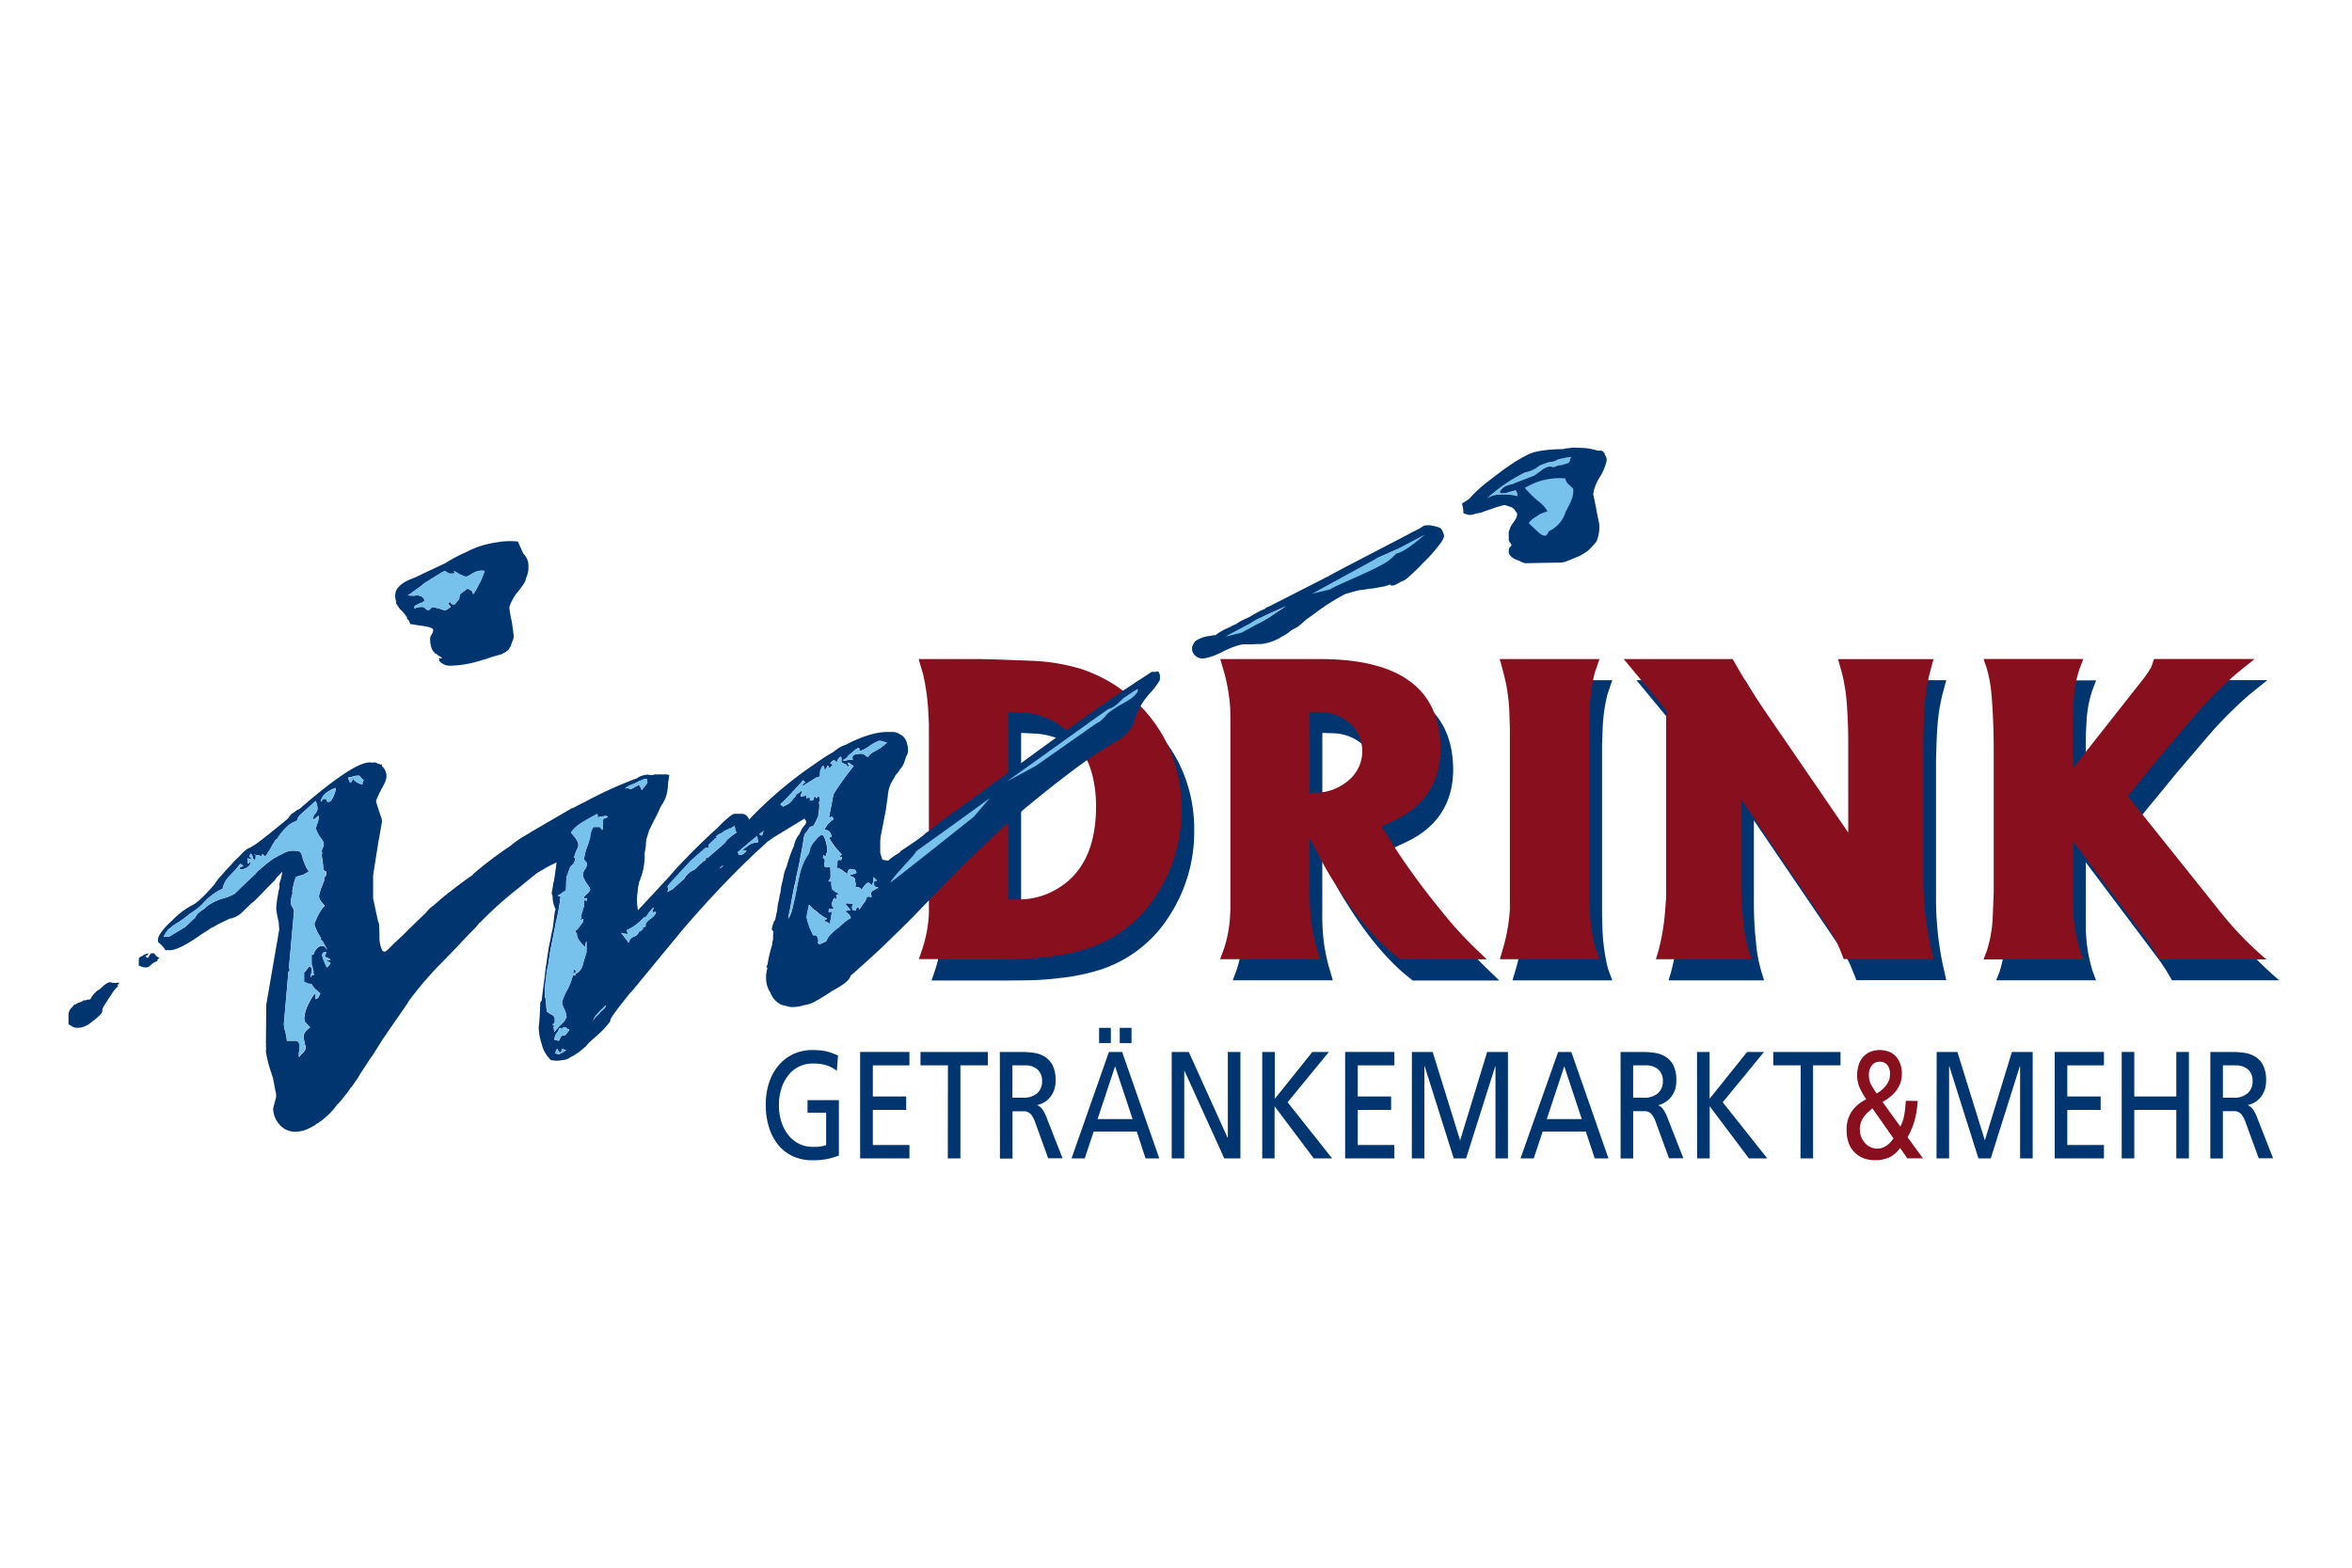 <svg xmlns="http://www.w3.org/2000/svg" width="600" height="400" viewBox="0 0 600 400">
  <g>
    <path d="M260.49,187v47.91h2.84a18.74,18.74,0,0,0,8.28-2q11.19-5.58,11.23-21.58,0-9.35-4.41-15.81a18.14,18.14,0,0,0-13.87-8.31Zm-7.14-13.43,4,.1,9.25.34a51.19,51.19,0,0,1,12.19,2,37.63,37.63,0,0,1,21.85,18.49,37.7,37.7,0,0,1,4,17.37,39.12,39.12,0,0,1-6.22,21.63,32.62,32.62,0,0,1-17.52,13.85,51.43,51.43,0,0,1-10.57,2.2,74.84,74.84,0,0,1-8.47.58l-4.55.05H237.64l.91-2.69a33.57,33.57,0,0,0,1.64-8.85l.05-1.72V190l-.14-3a54.59,54.59,0,0,0-1.31-9.49l-1.15-4Z" style="fill: #003570;fill-rule: evenodd"/>
    <path d="M337.33,187v20.85l2.88-.25a13,13,0,0,0,7.3-3.31,9.61,9.61,0,0,0,.12-14.3,11.8,11.8,0,0,0-7.32-2.89Zm2.05-13.43q31.19-.2,31.33,22.77-.06,12.63-11.56,18.31l-3.48,1.62v0l4,6.36a185.26,185.26,0,0,0,11.22,15.16,94.86,94.86,0,0,0,8.19,9.1l3.38,3.28H360.36l-1.91-1.56q-7.5-6.31-14.66-17.76c-1.24-1.89-2.47-4-3.68-6.31l-2.79-5.24h0v12.91a62.92,62.92,0,0,0,.33,7.69A47.48,47.48,0,0,0,339,246.7l1,3.42H314.48l1-2.69a32.13,32.13,0,0,0,1.54-8.12l.1-1.86V188.72l-.05-2.54a45.07,45.07,0,0,0-1.54-9.21l-1-3.42Z" style="fill: #003570;fill-rule: evenodd"/>
    <path d="M386.85,246.7a44.49,44.49,0,0,0,1.55-9.3l.05-2.55V191.26l-.15-4.4a50.66,50.66,0,0,0-.72-6.46c-.29-1.53-.87-3.82-1.74-6.85H411.3l-1.21,3.52a42.53,42.53,0,0,0-1.25,8.86l-.15,4.06v43.59l.1,3.33a48.85,48.85,0,0,0,1.4,10.23l1.11,3H385.84Z" style="fill: #003570;fill-rule: evenodd"/>
    <path d="M445.21,173.55l2,3.38q3.13,5.32,7.59,11.79l19.94,29.11h0v-22.5c0-4-.14-7.75-.43-11.21a46.84,46.84,0,0,0-1.06-6.56l-1.11-4h24.36l-.73,2.69a45.22,45.22,0,0,0-1.3,6.75c-.23,1.77-.38,4.25-.48,7.44l-.1,3.09v37a81.78,81.78,0,0,0,1.79,15.9l.82,3.67H473.57c-.94-2.48-1.65-4.16-2.1-5-.59-1.07-2.12-3.45-4.61-7.14l-19.5-28.72h.06v21.52a89.78,89.78,0,0,0,.57,10,35.79,35.79,0,0,0,1.36,7.19l.67,2.2H425.66l.63-2.15a53.51,53.51,0,0,0,1.64-9.35l.34-4.3V186.61l-10.82-13.06Z" style="fill: #003570;fill-rule: evenodd"/>
    <path d="M510.1,247.92a33.19,33.19,0,0,0,1.5-8.81l.24-6.17V197q0-8.17-.63-15A33.47,33.47,0,0,0,510,175.6l-.73-2h25.46l-1,2.64a28.87,28.87,0,0,0-1.45,8c-.16,2.28-.23,5-.19,8v9.14h0l18-22.85a22.16,22.16,0,0,0,2-3l.69-2h25.64l-4.55,3.67a104.2,104.2,0,0,0-11.17,11.3l-7.64,8.95-9,11,22.73,28.42a87.71,87.71,0,0,0,12.65,13.26H554.09l-1.52-2.59-1.47-2.2-19-25.3h0v15.6a39.35,39.35,0,0,0,1.73,12.14l.87,2.35H509.23Z" style="fill: #003570;fill-rule: evenodd"/>
    <path d="M257.25,181.59V229.5h2.85a18.91,18.91,0,0,0,8.28-2q11.17-5.58,11.22-21.58.06-9.34-4.41-15.81a18.13,18.13,0,0,0-13.87-8.31Zm-7.14-13.43,4,.1,9.25.34a51,51,0,0,1,12.18,2,37.56,37.56,0,0,1,21.85,18.49,37.7,37.7,0,0,1,4,17.37,39.2,39.2,0,0,1-6.22,21.63,32.62,32.62,0,0,1-17.52,13.85,51.57,51.57,0,0,1-10.57,2.2,74.84,74.84,0,0,1-8.47.58l-4.55,0H234.4l.92-2.69a34,34,0,0,0,1.64-8.85l0-1.72V184.65l-.15-3a54.67,54.67,0,0,0-1.3-9.49l-1.16-4Z" style="fill: #88101e;fill-rule: evenodd"/>
    <path d="M334.09,181.59v20.85l2.89-.25a13,13,0,0,0,7.3-3.31,9.63,9.63,0,0,0,.12-14.3,11.82,11.82,0,0,0-7.33-2.89Zm2.06-13.43q31.17-.19,31.32,22.77,0,12.63-11.56,18.31l-3.47,1.62v0l4,6.36a185.35,185.35,0,0,0,11.23,15.16,97.26,97.26,0,0,0,8.18,9.1l3.39,3.28H357.12l-1.91-1.56q-7.5-6.31-14.66-17.76c-1.24-1.89-2.46-4-3.67-6.31l-2.8-5.24h0v12.91a62.79,62.79,0,0,0,.34,7.69,47.44,47.44,0,0,0,1.3,6.85l1,3.42H311.24l1-2.69a32.57,32.57,0,0,0,1.54-8.12l.1-1.86V183.33l-.05-2.54a45.76,45.76,0,0,0-1.54-9.21l-1-3.42Z" style="fill: #88101e;fill-rule: evenodd"/>
    <path d="M383.62,241.31a45.15,45.15,0,0,0,1.55-9.3l0-2.55V185.87l-.14-4.4a48.8,48.8,0,0,0-.73-6.46c-.29-1.53-.86-3.82-1.73-6.85h25.46l-1.21,3.52a43.13,43.13,0,0,0-1.26,8.86l-.14,4.06v43.59l.1,3.33a48.19,48.19,0,0,0,1.4,10.23l1.11,3H382.61Z" style="fill: #88101e;fill-rule: evenodd"/>
    <path d="M442,168.16l1.95,3.38q3.13,5.33,7.6,11.79l19.94,29.11h0v-22.5c0-4-.15-7.75-.43-11.21a48.35,48.35,0,0,0-1.06-6.56l-1.11-4h24.35l-.72,2.69a44.74,44.74,0,0,0-1.3,6.75q-.35,2.66-.49,7.44l-.09,3.09v37a81.79,81.79,0,0,0,1.78,15.9l.82,3.67H470.34q-1.43-3.72-2.11-5c-.58-1.07-2.12-3.45-4.6-7.14l-19.5-28.72h.05v21.52a87.48,87.48,0,0,0,.58,10,36.55,36.55,0,0,0,1.35,7.19l.68,2.2H422.43l.63-2.15a54.46,54.46,0,0,0,1.64-9.35l.34-4.3V181.22l-10.83-13.06Z" style="fill: #88101e;fill-rule: evenodd"/>
    <path d="M506.87,242.53a33.23,33.23,0,0,0,1.49-8.81l.24-6.17v-35.9q0-8.18-.62-15a32.72,32.72,0,0,0-1.26-6.46l-.72-2.05h25.46l-1,2.64a29.25,29.25,0,0,0-1.45,8q-.24,3.42-.19,8V196h0l18-22.85a24.29,24.29,0,0,0,2-3l.68-2h25.65l-4.56,3.67a105.12,105.12,0,0,0-11.17,11.3l-7.63,9-9,11,22.73,28.42a87.69,87.69,0,0,0,12.65,13.26H550.86l-1.52-2.59-1.47-2.2-19-25.3h0v15.6a39.33,39.33,0,0,0,1.74,12.14l.87,2.35H506Z" style="fill: #88101e;fill-rule: evenodd"/>
    <path d="M144.5,267.87a.16.16,0,0,0-.16.15,13.12,13.12,0,0,1-1.77,1,5.44,5.44,0,0,0-1-.23v-.08c.15-.07.23-.3.23-.61l.08-.08s0-.15.08-.15l.15-.31c.08.08.08.15.23.46h.08a1.57,1.57,0,0,0,.46.62l.08-.16a.94.94,0,0,0,.38-.54v-.3a8,8,0,0,1,.77.23Zm.08-5.48a1.82,1.82,0,0,0,.69.31,7,7,0,0,1-1.16,1.47H144a1,1,0,0,0-.92.38c-.08.23-.24.46-.47,1h-.15l-1.08-.3a7.57,7.57,0,0,1,.54-1.55c.15-.15.23-.31.31-.38a3.32,3.32,0,0,0,.46-1,.58.58,0,0,0,.39-.08c.07.23.15.31.15.38l.46-.46c.16,0,.39-.08.54-.08a1.7,1.7,0,0,1,.39.31m10-5.93c0,.23-.23.69-.85,1.23-.38.31-.77.62-.85.92-1.08.93-1.62,1.62-1.62,1.93,0-.69,1.16-2.16,3.32-4.08m4.7-17.27a5.92,5.92,0,0,0-.92-1.16l1.54.31a.29.29,0,0,0,.08-.46,1.91,1.91,0,0,1-.08-.62H160a9.33,9.33,0,0,0,2.69-1.7l.78-.61.07-.16.93-.85c0,.08,0,.24.07.24a8.23,8.23,0,0,0,1-1.32,12.83,12.83,0,0,1,1-1.15c.08,0,.08-.08.15-.16l.08.16a.22.22,0,0,1-.08.15.85.85,0,0,0-.15.62c0,.38.15.38.39.23s.38-.08.38.15V233a3.8,3.8,0,0,1-1.31,1.39c-.85.61-1.31,1.15-1.31,1.46s0,.31.08.38a2.24,2.24,0,0,0-.46.47.8.8,0,0,0-.16-.23.27.27,0,0,0-.15.38l.07.08a5.53,5.53,0,0,1-.69.69,3.7,3.7,0,0,0-.39.08v.16a2.8,2.8,0,0,1-.77.92c-.15.08-.38.15-.54.23a1.85,1.85,0,0,0-1.23,1.47c-.08,0-.08,0-.08.07-.23-.31-.46-.61-.61-.84Zm-10.25-4.4c-.08,0-.08,0-.08.08v-.08Zm3.85-26.37h0c.16,0,.54-.08,1.16-.15a1.21,1.21,0,0,1,.92.07c0,.16-.15.31-.53.39s-.62.23-.62.62a15.84,15.84,0,0,1-.16,2.47L153,211h-1.62a5.31,5.31,0,0,0-.85,2.78c-.23.62-.38,1.31-.69,2.08a17.09,17.09,0,0,0-.77,2.7c0,.15-.08.39-.08.46a1.07,1.07,0,0,0,.39.77.94.94,0,0,1,.38.7,3,3,0,0,1-.54,1.31,2.67,2.67,0,0,0-.54,1.39c0,.61.54,1.69,1.7,3.23a2.74,2.74,0,0,1,.15.47c0,.31-.23.69-.77,1.16s-.77.76-.77.92.16.38.39.23.38-.08.38.31-.15.38-.38.23-.39,0-.39.31v1.46c-.23,0-.31.16-.31.39a1.75,1.75,0,0,1-.23.92,4.45,4.45,0,0,0-.15.93.79.79,0,0,0,.07.39,2.41,2.41,0,0,0-.38.77,2.67,2.67,0,0,1,.62-.39c.07,0,.15.07.23.07a5,5,0,0,0-.16.7c-.69.85-1.15,1.54-1.46,1.93-.16.07-.31.07-.39.23s-.07.15-.07.23v.08h.07c.08.15.23.31.39.61-.08,0-.08,0-.08.08a3.13,3.13,0,0,0,.77,1.7,8.09,8.09,0,0,0,1.31,1.46,4.22,4.22,0,0,0,.16-.77,2,2,0,0,1,.23-.69V243c-.08.31-.46,1.39-1,3.32,0,.15-.16.38-.16.46a3.08,3.08,0,0,1-1.46,1.62,1,1,0,0,1-.16-.62c-.07-.23-.15-.46-.38-.38a1.6,1.6,0,0,1-.39.92c.08.08.31,0,.54-.15s.16.15.16.46-.08.39-.31.23-.39,0-.39.24v.07a16.36,16.36,0,0,1-1.31,3.32,15.22,15.22,0,0,0-1.39,3.23,5.9,5.9,0,0,0,.62,1.85,5.85,5.85,0,0,1,.54,1.93v.08l-.39.69a.29.29,0,0,0-.07.16c-.08.07-.08.15-.16.23l-.61.61a14,14,0,0,0-1.85,2.09c-.08-.39-.16-.77-.24-1.24a1.19,1.19,0,0,0,.16-.38v-.23a1.18,1.18,0,0,1-.31.23v-.47l.08-.07c.31,0,.38-.23.38-.62v-.69c0-.39-.31-.77-.92-1.08a5.35,5.35,0,0,1-1.08-.69v-.24a5,5,0,0,1-.16-1.07c-.07-1-.15-1.78-.23-2.32a.28.28,0,0,1-.15.08v-2c0-.07.07-1.08.31-3,.07-.39.07-.78.15-1.08a20.93,20.93,0,0,1,.39-2.24c.38-2.39.54-3.62.61-3.85.93-4.71,1.39-7.17,1.39-7.17a43.24,43.24,0,0,0,1.16-6.56h-.08c-.08.08-.31,0-.69-.15a.58.58,0,0,0,.38-.16c0-.07.08-.07.08-.07.15,0,.31-.15.46-.24l.46-.38c.08,0,.16-.08.24-.15l.53-.23c0-.31.08-.93.08-1.78a9.33,9.33,0,0,1,.16-1.85c.15-.54.46-1.31.92-2.54a2.79,2.79,0,0,0,1.24-2c0-.31-.08-.38-.31-.23s-.08,0-.08,0c.31-.77.46-1.39.69-1.85.16-.31.24-.54.39-.85a1.85,1.85,0,0,0,.08-.62v-.23a4,4,0,0,0-.77-1.54c-.7-.92-1.08-1.31-1.08-1.39a9.43,9.43,0,0,1,3.23-2.77c.7-.46,1.86-1.08,3.4-1.93a.71.71,0,0,1,.08.85,5.26,5.26,0,0,0,.53-.08m31.46,12.34c0,.08,0,.15.08.15l-.31.23c-.23.16-.31.31-.54.39s-.08,0-.08.07v-.07a7.4,7.4,0,0,0,.85-.77m.08-8.48c.15-.08.15-.16.23-.23.62-.31,1.15-.54,1.54-.78a1.78,1.78,0,0,0,.62.16l-.31-.16v-.07a6.52,6.52,0,0,0,.85-.54c0,.23.15.46.15.85a1.26,1.26,0,0,0,.39.84,15.7,15.7,0,0,0-1.78,1.31A3.61,3.61,0,0,0,185,215l-4.4,3.85h-.38c-.08,0-.16.16-.16.54-.61.39-.92.62-.92.62l-1.39,1.31h.08l-.7.61a5.08,5.08,0,0,0-2.46,2.09v.07l-3.17,2.86a6.58,6.58,0,0,0-1.23.69c.16-.54.31-.92.23-1s-.15-.23-.15-.47v-.07c.62-.77,1.46-1.7,2.39-2.7q1.84-2,3-3.24a8.14,8.14,0,0,1,.78-.77c1.38-1.23,2.62-2.31,3.54-3.08h.47c.23.23.23,0,.23-.62l.07-.16c.7-.77,1.31-1.23,1.55-1.54.23-.07.38-.15.69-.23a.62.62,0,0,1-.39-.15v-.16a3.1,3.1,0,0,1,.78-.61,3.25,3.25,0,0,0,1-.54m-20-13.57a3.29,3.29,0,0,1,.69.07l-.08.31a.32.32,0,0,0,.08.39v.23a8.32,8.32,0,0,1-.54.77,13.84,13.84,0,0,0-.92,1.16,3.94,3.94,0,0,0-.62-1.31c0-.08-.08-.08-.08-.16a4.72,4.72,0,0,0-.38.31,3.49,3.49,0,0,0-.77.39,5.53,5.53,0,0,1-.93.46c-.23-.08-.46-.08-.61-.23a.28.28,0,0,0-.16-.08l-.62.16h-.07a5.42,5.42,0,0,1,1.92-1.08,8.46,8.46,0,0,0,1.7-.85,2.44,2.44,0,0,0,.77-.31,2,2,0,0,0,.62-.23m28.68,14.72c0,.16,0,.16.08.16l.07.61a1.83,1.83,0,0,1,.16.62l-.08.08-.7.08c-.23,0-.46.15-.69.15l-.31.15a1.94,1.94,0,0,0-.69.39,18.65,18.65,0,0,1-1.62,1.16c.08,0,.08,0,.08.07a1.7,1.7,0,0,1,.54.08c.23.08.38.08.46.15v.08h-.08a3.15,3.15,0,0,0-.61.54,1.72,1.72,0,0,1-.93.39h-.31a.44.44,0,0,1-.15-.31.37.37,0,0,0-.23-.39,6.47,6.47,0,0,0,.77-.61c1.77-1.55,3.24-2.7,4.32-3.63-.08,0-.08.16-.08.23m.54-.61c.46-.39.93-.62,1.23-.93-.07.16-.23.23-.23.39s-.15.54-.31.92h-.07c-.08,0-.16-.15-.39-.23h-.08c-.07-.08-.07-.15-.15-.15m20.82-19.74.15.23v1.16a5.22,5.22,0,0,0,.93.46c.07,0,.15.08.23.08a4.39,4.39,0,0,0,.61.61c.08,0,.08,0,.08.08h.08a1.12,1.12,0,0,0-.08-.54l-.08-.15c-.15-.23-.15-.39-.23-.47a1.66,1.66,0,0,1,.85.39c.23.15.46.31.77.54-.08,0-.23.23-.62.69-.46.62-1.15,1.47-2.08,2.78-1.69,2.31-2.54,3.7-2.54,4V203c-.08.39-.23,1.16-.46,2.4-.31,1.54-.54,2.7-.62,3.31a1.43,1.43,0,0,1,.77-.31.76.76,0,0,1,.31.7c-.23.15-.39.3-.62.46a6.74,6.74,0,0,0-1.62,2.08c.77.16,1.24.39,1.47.85s.23.54.38.92c-.15.16-.31.16-.54.23s.23.85,1.31,2.32a18.23,18.23,0,0,0,1.78,2l-.7.77a1.19,1.19,0,0,0,.62-.15c.08,0,.08.15.08.46s-.16.46-.47.39-.61.07-.61.38c0,.47,0,.85-.08.85a1.54,1.54,0,0,1-.23.7,4.17,4.17,0,0,1,1.54.69,9.6,9.6,0,0,0,1.31.93v-.16a1.7,1.7,0,0,1,.62-1.16c0,.16.15.16.38.16a5.23,5.23,0,0,1,.85.07c.16.08.31.31.47.78a2.17,2.17,0,0,1-.93.38.79.79,0,0,1-.92-.07,1.19,1.19,0,0,0,.92.76c.39.24.54.39.54.78a8.15,8.15,0,0,0,.15.84,2.09,2.09,0,0,1-.07.93c.92,0,1.46.31,1.54.77a15.24,15.24,0,0,1,.92-1.23c.39-.47.62-.62.93-.62l.93.69a2.81,2.81,0,0,0,.07-.46,1.08,1.08,0,0,0,.15-.54,3,3,0,0,0,.08-1.16,5.1,5.1,0,0,0,.93.93,1.46,1.46,0,0,1-.54.08c-.16.07-.23.23-.23.61v.16c0,.54.23.77.54.77h.07a4.16,4.16,0,0,0,.54.23,3.76,3.76,0,0,0-1.08.54c-.53.23-.84.54-.84.92a2.68,2.68,0,0,0,.15.7c0,.15-.15.23-.23.31a.54.54,0,0,0-.46-.23c-.39.07-.54.07-.54,0a3.19,3.19,0,0,1-.85,1.77c-.39.54-.62.93-.85,1.24-.08.07-.15.22-.23.3a.27.27,0,0,1-.08-.23c.08-.15-.07-.31-.38-.31h-.08c-.08,0-.15.16-.23.39s-.16.39-.23.39h-.08c-.31,0-.54-.08-.62-.24s-.07-.38-.15-.38c0-.23,0-.39.08-.47a1.77,1.77,0,0,1,.3-.69,1.94,1.94,0,0,1-1.15,0,1.3,1.3,0,0,0-1.08.15c.23,0,.46.24.69.62.39.39.62.77.85.85a1.46,1.46,0,0,1-.69.16c-.47.07-.7.15-.85.15.92.61,1.54,1.23,1.54,1.77a10.83,10.83,0,0,0-2.39,1.78,3.41,3.41,0,0,0-.54.53c-.31.24-.62.39-.77.54a17.08,17.08,0,0,0-1.7,1.63,3.66,3.66,0,0,0-.61.84,1,1,0,0,1-.54.77c-.31.16-.85.31-1.39.62-.08,0-.23-.08-.39-.31h-.07a1.73,1.73,0,0,0,0-1.23c-.16-.47-.31-.78-.77-.78h-.47c-.07-.23-.15-.38-.23-.61a15,15,0,0,1-1.39-4,10.1,10.1,0,0,1,.23-1.39l.39-1.85a7.11,7.11,0,0,0,1.93,1.77,9.56,9.56,0,0,0,2.7,1.86c-.23.15-.31.22-.47.22l-.46.55c.31-.23.85,0,1.54.54a15.45,15.45,0,0,0,.54-2.86c0-.23-.15-.38-.38-.15s-.39.15-.39-.23.08-.54.16-.62a.07.07,0,0,1,.07.08h1.08a2.11,2.11,0,0,0-.38-.7,2.65,2.65,0,0,1-.16-.77,2.82,2.82,0,0,0,.23-.54,1.69,1.69,0,0,1,.47-.77c.07-.07.15,0,.23.16a.39.39,0,0,1,.31.38l-.08-1.31.39-.15c.07-.08.15-.08.23-.15a.26.26,0,0,0,.23-.09,3,3,0,0,1-1.47-.76.38.38,0,0,0-.31-.16,4.09,4.09,0,0,1-.3-2.08l.07-.08h-.69c-.08-.08-.15-.15-.08-.23s.16-.23.31-.31.23-1.15.08-3.24a2.74,2.74,0,0,1-1,.16c-.31,0-.47-.16-.47-.54,0-.54.08-.93.08-1.16a.78.78,0,0,0-.39-.69.3.3,0,0,1-.07.23v-.46a1.37,1.37,0,0,1,.15-.54.59.59,0,0,0,.54.31,6.29,6.29,0,0,1,.16-.62,2.2,2.2,0,0,0,.23-1,9.5,9.5,0,0,0-.31-1.85c-.08-.39-.23-.7-.31-1a3.16,3.16,0,0,0-.62-1c-.61.08-1.31.69-2.08,1.77a4.39,4.39,0,0,0-1.16,2.09,2.84,2.84,0,0,1-.54,1.38,11.9,11.9,0,0,0-1.23,2.32,18.1,18.1,0,0,0-.92,3.08l-.47,2.16c-.15.77-.3,1.62-.46,2.47-.23,1.08-.54,2.46-1,4.31a10.33,10.33,0,0,1-.85,1.86,13.49,13.49,0,0,1,.39-2.16c.3-1.62.69-3.86,1.23-6.56l.08-.08a15.24,15.24,0,0,0,.31-1.77c.3-1.23.54-2.39.77-3.47l.23-1.23c.62-3.08.92-4.94.92-5.32l.23-.85v-.08a9.41,9.41,0,0,0,1.31-1.85l1-.38c.54-1,.92-1.78,1.15-2.32v-.07a2.1,2.1,0,0,0,.08-.62,14.89,14.89,0,0,0,.23-2.16,2.63,2.63,0,0,0-.15-.77.69.69,0,0,0,.31-.61c0-.39-.08-.7-.31-.78l-.31-.15a3.64,3.64,0,0,0-.23.54,3.78,3.78,0,0,0-.46-.54,1.14,1.14,0,0,0-.31.69c-.08.31-.31.39-.62.39h-.08c-.31,0-.31-.08-.23-.31s0-.39-.23-.39h-.15a.71.71,0,0,0-.54.16v-.93a2.16,2.16,0,0,1-.85.39c-.31,0-.54,0-.62.08a2.36,2.36,0,0,1,.23-.85.74.74,0,0,0,.08-.69,1.46,1.46,0,0,0-.46.38,10.11,10.11,0,0,0-1.31.92.74.74,0,0,0,.38-.07c-.38.38-.69.77-1.08,1.23a5.07,5.07,0,0,1-.92.93c-.31.15-.77.38-1.31.69-.24-.08-.31-.15-.39-.15a.94.94,0,0,0-.38-.39,1.82,1.82,0,0,1,.53-.54l1.16-1.16c1.16-1.23,2.39-2.54,3.7-4a2.31,2.31,0,0,1,.39-.47l.15.08c0,.08.08.15.23.23l.16.23c-.31.23-.39.31-.46.31a.61.61,0,0,0-.16.62c.54-.31,1.31-.85,2.39-1.47a8.3,8.3,0,0,1,1.24-.77c.46,0,.77-.23.77-.46a8.74,8.74,0,0,1,.07-1.23c.24-.62.39-1,.77-1.24l.24.31v.16l.15.77c.08-.16.39-.62.77-1.31a1.49,1.49,0,0,1,.39.77l.92-1a1.65,1.65,0,0,1-.54-.23l-.15-.15.92-.85.77.69a2.72,2.72,0,0,1,.47-1.07c.23-.24.3-.39.54-.39m.46.85c-.08.07-.08.15-.16.15h-.07c.07-.08.15-.08.23-.15M224.3,189l1,.16a2.29,2.29,0,0,0,1,.3c-.23.24-.85.7-1.77,1.47a2,2,0,0,0-.77.47.53.53,0,0,0-.46.22c-1.08.54-1.62,1-1.78,1.47h-.07a1.51,1.51,0,0,1-.54-.15v-.08a1.8,1.8,0,0,0-1-.54h-.15a6.42,6.42,0,0,0-1.47.15c-.54.08-.84.39-.84.85a1.48,1.48,0,0,0,.07.39c.08.07,0,.15-.07.15A6.71,6.71,0,0,0,216,194a3.36,3.36,0,0,1-.85.08s0-.15-.07-.15c.23-.16.46-.23.77-.46a1.56,1.56,0,0,0,.46-.54,4.63,4.63,0,0,1,.92-.78c.93-.92,1.55-1.31,1.86-1.31a.89.89,0,0,0,.23.31v.08c-.23.23-.16.38.15.38a8.25,8.25,0,0,0,2.39-1.31A11,11,0,0,1,224.3,189M83.21,242.89l-.08.38a.79.79,0,0,1-.31.54A.21.21,0,0,0,83,244c-.07,0-.07.08-.15.16a2.18,2.18,0,0,1,.77.23l.77.46h-.07l-.62.16c-.16.07-.31.07-.46.15a1,1,0,0,0,.54.15,1.8,1.8,0,0,0,.54.39,3,3,0,0,1-.93,1.15,18.44,18.44,0,0,1-1.23-3.08c.07-.23.07-.54.3-.69s.47-.23.78-.23m-2.4-37.71c.08.31.08.7.16,1v.24a.28.28,0,0,1-.08.23c0,.31-.23.54-.46.92a1.64,1.64,0,0,0-.54,1v.15c0,.15,0,.31.16.39l1.23-1A5.16,5.16,0,0,1,81,210a3.71,3.71,0,0,0-.39,1.47,7.35,7.35,0,0,0,1.08,2.16.16.16,0,0,1,.16.15.25.25,0,0,1-.08.16A.3.3,0,0,1,82,214a5.58,5.58,0,0,1,.54.93h-.08a1.45,1.45,0,0,1,0,1.16,2.84,2.84,0,0,0-.38,1.15,1.55,1.55,0,0,0,.15.39,2.13,2.13,0,0,0-.15.54c0,.31.15.85.23,1.69a8.31,8.31,0,0,1,.15,1.62.66.66,0,0,0,.39.7.78.78,0,0,1,.39.3v.39a2,2,0,0,1-.08.54c-.08.08-.16.23-.31.38a1.84,1.84,0,0,0-.23.7c.08-.08.15-.08.23-.23-.15.46-.39.92-.54,1.46a13,13,0,0,0-.93,2.93,2.27,2.27,0,0,0,.47,1.24c0,.07.38.46,1,1.23a7.45,7.45,0,0,0-1.54,2.16,11.2,11.2,0,0,0-.85,1.85l-.15-.15v.38c0,.23-.08.39-.08.54a10.4,10.4,0,0,0,1.23,2.77c.16.24.31.55.54.85-.15,0-.23.08-.31.08.16.16.31.23.54.46.39.62.77,1.39,1.31,2.32a7.18,7.18,0,0,1-.54-.62,1,1,0,0,0-.92-.38c-.7,0-1.39.53-1.93,1.69a2.82,2.82,0,0,1-.23.54H79.5v2.54h.08a1.83,1.83,0,0,1,.16.62h0a3.14,3.14,0,0,0,.31,1.16.36.36,0,0,0-.08.46c.08,0,.08,0,.15-.08a.57.57,0,0,0,.08.39c-.31.07-.46.07-.54.15H79.5V249c-.07,0-.15.15-.23.38a.81.81,0,0,1,.08-.69,11.05,11.05,0,0,0,.15-1.16,1.08,1.08,0,0,0-.15-.69l-.08-.08c-.15,0-.31-.08-.31-.23a4,4,0,0,0-.77,1l-.61.62v2.47H78a1.09,1.09,0,0,0,1,.38,6.29,6.29,0,0,1,.62.16l.08.07c-.16-.07-.16-.07-.16,0,.16.23.39.54.62.85.23.15.39.46.69.62a9.33,9.33,0,0,0,.85.77v.07c-.07.16-.23.47-.46.93l-.15.16c-.16.15-.39.23-.54.38a1.91,1.91,0,0,0-.08-.62v-.23c-.08-.46-.15-.77-.08-.85-.15.16-.3.47-.61.93a19.26,19.26,0,0,0-1.24,2.24,9,9,0,0,0-.92,3.54l.08.23a1.3,1.3,0,0,0,.46.85l.38.39a5.14,5.14,0,0,0,.62.61c-1.31.93-1.85,1.85-1.7,2.7,0,.23.16.62.24,1.16v.23a.7.7,0,0,0,.22.54.67.67,0,0,1,.08.39,2.12,2.12,0,0,1-.23.92h-.15l.08.08a1.56,1.56,0,0,1-.24.38,3.73,3.73,0,0,0-1,1.08s-.15.08-.15.16a3.55,3.55,0,0,1,0-1.31,4,4,0,0,0,.15-1.16v-.15c0-.93-.31-1.47-1-1.55h-.16c-.15,0-.15-.07-.23,0H73.18a14.74,14.74,0,0,0-.38-2.23,8.7,8.7,0,0,1-.39-2L73.57,248c.08-.07.08-.15.15-.15s.16-.15.16-.31a2.78,2.78,0,0,0-.16-.69L75,232.48a3.06,3.06,0,0,0-.38-1,1.53,1.53,0,0,1-.39-1,10,10,0,0,1,.08-1.46,6.84,6.84,0,0,0,.31-1.16c0-.15,0-.23-.08-.31a19.15,19.15,0,0,1,.93-3.78l1.07-.38a2.58,2.58,0,0,0,1.39-.54,5.9,5.9,0,0,1,.62-.31c0-.08.08-.08.15-.08v-.07a.16.16,0,0,0-.15-.16,1.82,1.82,0,0,0,.15-.15l-.38-.39a17.65,17.65,0,0,1-1.16-2.85v-.23a1.82,1.82,0,0,0-.31-.69.32.32,0,0,1-.07-.24c-.16-.46-.85-.61-2.09-.61h-.3a5,5,0,0,0-2.4.85,10.34,10.34,0,0,0-1.77.92c-.38.16-.54.16-.54.23a.15.15,0,0,1-.15.15,32.71,32.71,0,0,0-3.32,2.7A3.72,3.72,0,0,0,65.16,223c-1.54,1.38-3.31,3.08-5.24,5a11.26,11.26,0,0,1-2.77,1.16,13.61,13.61,0,0,0-3.94,1.78,5.39,5.39,0,0,0-1.07.92c-1.47.93-2.16,1.62-2.24,2.16-.85.77-1.7,1.62-2.62,2.47-1.08.69-2.55,1.54-4.17,2.54H41.73A9.15,9.15,0,0,1,43,237.1c.54-.38,1.16-.92,1.85-1.38a24.5,24.5,0,0,0,3.47-2.47l.08-.08A17,17,0,0,0,51.29,231c.38-.38.92-.92,1.54-1.62q2.78-2.31,3.93-2.54a6.59,6.59,0,0,1,1.93-3.47,32.82,32.82,0,0,0,2.62-3l.77.54c-.08.16-.31.16-.62.31a1.58,1.58,0,0,0-.38.31v.15c0,.16.23.16.69.16,1.54-.39,2.32-1.16,2.16-2.24a3.69,3.69,0,0,0-.31.54.37.37,0,0,1-.46.16v-1.39a.24.24,0,0,0,.15.08c.23.15.31.15.39.22a1,1,0,0,0,.46-.15,1.33,1.33,0,0,1-.46-.46c-.08-.15,0-.39.23-.77H64a1.72,1.72,0,0,1,.46.77c0,.15.08.23.08.39l-.08.07a.27.27,0,0,0,.23.08v.07h.08c.07.08.15.16.23.16s.23-.23.23-.69v-.54h-.15a.35.35,0,0,1-.24-.08V218c.08,0,.24.08.31.08s.08,0,.08.08h.46a3,3,0,0,1,.7.23c.38.08.62-.08.46-.54l.85.69c.08-.15.23-.31.38-.54l.08.08V218a4.16,4.16,0,0,1,.23-.54,8.66,8.66,0,0,0,.93-1.54c.38-.62.69-1.16.92-1.54a.68.68,0,0,1,.39-.23A15.26,15.26,0,0,1,74,210.27a.07.07,0,0,0-.07.08c0-.08.07-.08.15-.08h.08a.25.25,0,0,1,.07-.15,10,10,0,0,1,.93-.47,3.62,3.62,0,0,0,.62-.3,3,3,0,0,1,.84-1.47c1.78-1.62,3.09-2.77,3.94-3.54v.15Zm2.4-2.85a9.29,9.29,0,0,1,2.23-1.23c0-.08,0-.08.08-.08v.16a.4.4,0,0,0,.15.3c-.61,2.08-1.23,3.16-1.92,3.16-.24,0-.39-.07-.39-.38s-.15-.39-.54-.39-.62.16-.69.39-.16.31-.31.31v-.08a3.33,3.33,0,0,1,1.39-2.16m5.7-4h.39a2.37,2.37,0,0,0,.84-.23,5.88,5.88,0,0,1,1.08-.16h.08a.7.7,0,0,1,.54.16,2.06,2.06,0,0,0,.77.85l.15.15c0,.08-.15.16-.15.31s-.15.16-.15.23a1.12,1.12,0,0,0,.07.47,2.31,2.31,0,0,1-1.46-.47,1.39,1.39,0,0,1-.54-.38,1.08,1.08,0,0,1-.39-.47v-.07h-.07v.07a1.54,1.54,0,0,0-.23.39,1.05,1.05,0,0,1-.54.61c0-.15-.16-.3-.31-.69a1.34,1.34,0,0,1-.08-.77M281.2,180.51v0Zm13.72-9.09h-1.15c-1,.69-1.93,1.3-3,2-.7.39-1.31.85-2,1.31-6,3.93-13.49,9.25-22.36,15.65-15,11-23.59,17.19-25.67,18.66-.39.23-1.54,1.16-3.47,2.78l-1.16.77c-.23.38-2.31,1.92-6.32,4.54l-.38.47a16,16,0,0,0-2.85,2c-.08,0-.54-.08-1.39-.23a2.76,2.76,0,0,1-.31-.77l-.31-1v-1.93a20.18,20.18,0,0,1,.08-2.08l1.39-7.1v-.15l.46-3.16v-.31l.23-1.39c.15-.54.38-1.08.54-1.54l1.23-2.16a10.35,10.35,0,0,0,1.16-1.54,5.19,5.19,0,0,0,1.23-2.39l.31-.85a2.9,2.9,0,0,0,.46-1.39V191a6,6,0,0,0-.23-1.16,3.57,3.57,0,0,0-1-1.93,2.35,2.35,0,0,0-.85-.54,3.18,3.18,0,0,0-1.85-.61h-1.31c-2.85,0-6.48,1.08-10.72,3.31a6.2,6.2,0,0,0-2.23,1.16,2.52,2.52,0,0,0-.7.54,51.6,51.6,0,0,0-4.78,3.08,101.53,101.53,0,0,0-16.88,14.27,2.39,2.39,0,0,0-1.08-1.31c-.16-.16-.7-.16-1.39-.16h-1.31c-.39,0-1.85,1.08-4.09,3.39a2.5,2.5,0,0,1-.23.23c-1.92,1.7-4.31,4-7.17,6.87L175,219l-.61.61c-.46.46-.85.93-1.31,1.39a7.4,7.4,0,0,0-.77.85c0-.08-.47.54-1.55,1.77l-5.86,6.32c-.69.77-1.46,1.55-2.16,2.32a15.17,15.17,0,0,1-.23-3.24c0-.39.16-1.39.31-3l.08-.08c0-.15,0-.23.08-.31,0-.23.07-.38.07-.61a3.86,3.86,0,0,0,.39-1c0-.16.08-.24.15-.39a16.24,16.24,0,0,0,.85-5.86l.31-1.85v-.23a12.88,12.88,0,0,1,.15-1.54l.7-2.31c.46-.85.92-1.93,1.54-3.09s1-2,1.39-2.93a2.73,2.73,0,0,0,.38-.62,1.44,1.44,0,0,0,.31-.46c.31-.54.46-1,.62-1.31a11.19,11.19,0,0,0,.54-2.77l.08-1.08c.15-.85.23-1.55.3-1.85l-.92-.16a10.88,10.88,0,0,1-1.78,0l-.38.08a.94.94,0,0,0-.46-.08l-1,.23a1.6,1.6,0,0,0-.61-.07,1,1,0,0,0-.39-.08,4.94,4.94,0,0,0-1,.15,5.71,5.71,0,0,0-1.39.54.16.16,0,0,0-.15.16A105.48,105.48,0,0,0,149,204.72l-.23.08a.24.24,0,0,1-.15.08c-.16.07-.24.15-.31.15-.7.39-1.47.77-2.16,1.15l-.39.08-.46.31c-.08,0-.15.08-.31.16a2.35,2.35,0,0,1-.38.23l-8.87,5.16c-.85.54-1.77,1.08-2.7,1.62a28.89,28.89,0,0,0-2.93,2.16,96.54,96.54,0,0,0-9.1,6.86,4.58,4.58,0,0,0-.54.54l-.07.08c-.7.46-1.78,1.23-3.32,2.39-.92.69-1.69,1.31-2.39,1.85-.15.08-.23.15-.38.23a3.32,3.32,0,0,1-.62.54c-.15.15-.39.23-.46.39-.7.54-1.62,1.38-2.7,2.31a7.77,7.77,0,0,0-1.85,1.77c-1.39,1.32-2.93,2.86-4.7,4.55l-1.32,1.32-2.15,2-1.62,1.62c-.08.07-.24.15-.24.23-.15,0-.23.08-.23.15-.15.08-.15.08-.23.08a.94.94,0,0,1-.69-.31l-.23-.62a6.88,6.88,0,0,1-.47-2.62c0-1.38-.07-2.39-.07-3.08v-.08a2.71,2.71,0,0,0-.23-.92.28.28,0,0,1-.08-.23c-.23-1-.62-2.86-1.16-5.4a.83.83,0,0,1-.08-.39v-5.78l1.32-8.4c.07-.47.15-.85.23-1.24l.69-3.93v-.46c0-.16-.08-.23-.08-.47s-.23-.61-.3-.92-.31-.85-.47-1.39a21,21,0,0,1-.61-2.08v-.23a26.57,26.57,0,0,1,1.31-2.85c.46-.77.77-1.47,1-1.93l.31-1.08v-.08a3.4,3.4,0,0,0-1.16-2.85c0-.23,0-.39-.08-.46s-.23.07-.3.07a.68.68,0,0,0-.31-.15h-.08a.22.22,0,0,1-.15-.08h-.16a1.6,1.6,0,0,0-.61-.31h-.39c-.16,0-.16,0-.23.08a3.07,3.07,0,0,0-.85-.08c-2.54,0-7.63,3.24-15.27,9.64-.92.77-1.77,1.54-2.62,2.24a3.71,3.71,0,0,0-1.23.77,3.68,3.68,0,0,0-1.62,1.62c-5.24,4.32-8.17,6.63-8.87,6.94l-.69.46a4,4,0,0,0-1.62,1,9,9,0,0,0-1.23,1.24,24.46,24.46,0,0,0-2.39,2.46c-1,1-1.7,1.85-2.31,2.55a11.69,11.69,0,0,0-1.62,2.08c-2.62,3.08-4.55,4.85-5.71,5.4a19.43,19.43,0,0,0-5,3.77c-2.24,2-3.47,3.63-3.78,4.78V240a.3.3,0,0,0,.15.3c-.15,0-.15,0-.15.08a6.36,6.36,0,0,1,1.85,2v.07h.46c.16,0,.24,0,.31-.07a.64.64,0,0,0,.39.07c1.54,0,4.16-1.31,7.79-3.85.77-.54,1.46-.93,2.15-1.39.31-.23.54-.38.93-.62.15,0,.23-.07.31-.07a16.75,16.75,0,0,1,1.62-.93l2.08-1c.08,0,.15-.08.23-.15a6.11,6.11,0,0,0,3.39-1.7c.23-.23,1-1,2.24-2.16a.4.4,0,0,1,.3-.23c.93-.77,2.16-2.08,3.86-3.86l1.93-1.92a6.24,6.24,0,0,1,.54-.78c.61-.53,1-1.07,1.31-1.31v.39c-.16.39-.16.77-.31,1.16v.23a3.84,3.84,0,0,0-.39,1.38v.85L71,227.62v.23a27.26,27.26,0,0,0-.54,3.94v.07a24.22,24.22,0,0,0,.62,3.32c.08.69.08,1.31.15,1.77v.23l-3.31,19.2-.08,9.17v.62c0,.08,0,.08.08.15-.08,0-.08.16-.08.16v.15l.08.08a.24.24,0,0,0-.08.15v.24a.66.66,0,0,0,.08.38,3.66,3.66,0,0,0-.08.93,31,31,0,0,0,1.39,5.39,6.6,6.6,0,0,0,.39,1.16c.07.46.15.85.23,1.23.15.7.23,1.39.38,1.85,0,.31,0,.47.08.47a7.9,7.9,0,0,1,.15,1.08,3.66,3.66,0,0,1-.23,1.07.91.91,0,0,1-.07.39c-.08.08-.08.23-.16.62-.08.15-.08.31-.15.38,0,.23-.08.31-.08.46l-.08.24a6.15,6.15,0,0,0,1.54,4.09,5.2,5.2,0,0,0,4.25,1.92,7.86,7.86,0,0,0,3.46-.92,7.09,7.09,0,0,0,1-.54h.08a.56.56,0,0,1,.3-.16c.08-.08.16-.15.16-.23a10.83,10.83,0,0,0,2.31-1.62,20,20,0,0,0,2.85-2.93c0-.08,0-.08.08-.08s.08-.08.08-.15.07-.08.07-.08V282l.47-.47c.07,0,.07,0,.07-.07a22.79,22.79,0,0,0,1.7-2.09h.08v-.15h.15a.41.41,0,0,1,.16-.31l.07-.08v-.07c.08-.08.08-.08.16-.08a7,7,0,0,1,.92-1.31c.54-.77,1.16-1.62,1.78-2.54,0-.16.07-.24.15-.24s.08-.15.15-.3v-.08c.08,0,.08,0,.08-.08l2.47-3.78c0-.07,0-.07.07-.15l.24-.23a.39.39,0,0,1,.15-.31l.23-.23c.7-1.16,1.54-2.47,2.55-4.09.46-.69,1-1.39,1.46-2.16,2.24-3.23,3.78-5.39,4.63-6.7a6.3,6.3,0,0,0,.69-1.08,87.89,87.89,0,0,1,8.94-10.33c1.78-1.85,3.4-3.48,4.63-4.86l1.85-1.93L121,237a12.12,12.12,0,0,0,1.24-1.47l.15-.07a99.21,99.21,0,0,1,10.18-9.1c1.77-1.47,3.31-2.7,4.55-3.7h.08c.46-.31,1-.62,1.54-.93,1-.61,2.16-1.15,3.24-1.69-.16,1.39-.39,3-.7,4.93a.08.08,0,0,0-.08.08c-.23,1.7-.46,2.62-.46,2.85s.16.39.23.77a7.11,7.11,0,0,0,.77,3.32l-.23.77-.46,3.78a18,18,0,0,1-.39,1.77c-.38,2.24-.69,3.39-.69,3.55-.08.69-.31,1.85-.54,3.7-.15.77-.31,2-.46,3.55-.23,1.85-.54,3.85-.77,6.16a1.11,1.11,0,0,0-.39.85c0,.54-.07,2.08-.23,4.63-.08.69-.15,1.15-.15,1.38a13.31,13.31,0,0,0,.38,2.93l.16.62c.07.31.23.69.31,1.08a8.39,8.39,0,0,0,2.23,3.7,6.73,6.73,0,0,0,3.08,0,3.06,3.06,0,0,0,1.78-.62l1-.54c.31-.15.54-.38.93-.61l.3-.16,1.93-1.62a1.48,1.48,0,0,1,.31-.38l.46-.54c1.08-.93,2-1.77,2.93-2.62a22.49,22.49,0,0,0,2.39-2.7c.08-.08.08-.31.08-.39,0-.46,1.7-2.77,5-6.86l.46-.46,13.19-16c5.86-6.78,11.41-12.72,16.8-17.88.62-.62,1.16-1.08,1.62-1.55l3.09-2.85c.15-.08.23-.08.31-.15a10.6,10.6,0,0,1,1.15-.85L205,209l.15-.16.08.08c.23.16.3.39.46.85,0,.08-.16.23-.16.46l-.92,1.16c-.23.46-.46,1-.69,1.46a6.47,6.47,0,0,0-1.39,3,33.83,33.83,0,0,0-1.85,5.24,10.55,10.55,0,0,0-.7,2c-.07.46-.23,1-.31,1.62a12.34,12.34,0,0,0-.53,2.85,9.05,9.05,0,0,0-.39,1.93,10.58,10.58,0,0,0-.46,2.62l-.54,2.54a1.81,1.81,0,0,1-.31.47,12.77,12.77,0,0,0-.54,1.77V237a.63.63,0,0,0,.39.61,18.87,18.87,0,0,0-.08,2.16,3.61,3.61,0,0,0-.23,1.23c-.16.62-.39,1.24-.54,2a25.63,25.63,0,0,0-.62,3,3.18,3.18,0,0,1-.39.77.69.69,0,0,1,.24.07c.07,0,.07.16.07.24a11.75,11.75,0,0,0-.31,1.85v.92a6.73,6.73,0,0,0,1.08,3.39,5.42,5.42,0,0,0,2.93,3.17l2.24.54h.85a9.88,9.88,0,0,0,2.54-.47,7.7,7.7,0,0,0,3.32-1.23,38.89,38.89,0,0,0,3.85-2.39c2.93-1.54,4.48-2.78,4.78-3.93,1.24-1.08,2.63-2.32,4.24-3.78,1.39-1.23,2.7-2.47,3.94-3.63,4.54-4.39,7.55-7.39,9.17-9.09,2.62-2.7,6.09-6.33,10.49-10.8.69-.77,1.46-1.46,2.16-2.16l7.7-7.32.24-.23.15-.15c1.62-1.39,3.16-2.78,4.78-4.17,6.48-5.47,12.88-10.48,19.28-15l3-1.85c.77-.46,1.55-1,2.39-1.46a6.89,6.89,0,0,0,1.08-.62,6.27,6.27,0,0,0,1.85-1.69,4.15,4.15,0,0,0,.77-.85,4.21,4.21,0,0,0,.85-1.47,18.53,18.53,0,0,1,4.32-7.86,19.63,19.63,0,0,0,2.47-3.32v-1.31l-.39-.84h-.54Z" style="fill: #003570"/>
    <path d="M400.86,116.6a18.47,18.47,0,0,0-3,.54c-.16,0-.23,0-.31.07a.27.27,0,0,1-.23.08,4.3,4.3,0,0,1-1.78.62h-.3c-.77.23-1.54.54-2.39.84-.08.08-.16.16-.23.16a7.72,7.72,0,0,1-3.47,1.62c-.16,0-.16,0-.24.08a41.67,41.67,0,0,0-9.63,6.63,6.09,6.09,0,0,1,2.62-1h2.62a6.62,6.62,0,0,1,2,.24,1.2,1.2,0,0,0,.53.07v-.62a1.79,1.79,0,0,0-.46-.84,13.17,13.17,0,0,1-1.69.46,3,3,0,0,1-1.31.31h-.77c0-.08-.08-.16-.23-.23v-.08a3.34,3.34,0,0,1,1.77-1.62,16.79,16.79,0,0,1,1.69-.46l.08-.08.31-.15c1.69-.62,3.31-1.24,5-1.93.31-.23,1-.69,1.93-1.39a3.91,3.91,0,0,1,1.77-.85c.54,0,.77,0,.85.08a1.27,1.27,0,0,0,.92-.16,3.46,3.46,0,0,1,1.39-.3l1.77-.54c.08,0,.24-.31.47-.7a.32.32,0,0,1,0-.38Z" style="fill: #76c2ed"/>
    <path d="M325.3,155.92l2.7-1.24c-1.85,1.24-3.17,2.09-4,2.7-1.16.7-2.08,1.24-2.86,1.62l-7.94,3.17s6-3.17,5.94-3.17l.08-.07c.46-.31,1-.62,1.54-.93,1.23-.54,2.7-1.31,4.55-2.08m29.14-14.11a11.65,11.65,0,0,1-1.93,1.54l-1.85-.46a6.26,6.26,0,0,1,.93-.62,3.64,3.64,0,0,0,.54-.23l4-1.78c.07-.07.15-.15.23-.15a.89.89,0,0,0-.23.31c-.39.31-.77.62-1.08.85a4.27,4.27,0,0,1-.62.54m-46.72,20.58a9.31,9.31,0,0,0-2.39.93,1.59,1.59,0,0,0-.77.85,1.92,1.92,0,0,0-.46,1.31v.15a2.05,2.05,0,0,0,.46,1.24c0,.07.08.15.15.23a3,3,0,0,0,1.78.92h.69l1.77-.46a21.48,21.48,0,0,0,3.32-1.47c2.62-1.23,4.39-1.77,5.47-1.69h.85a18.7,18.7,0,0,0,2.08-.08h1.16a12.48,12.48,0,0,0,4.47-1.46s.39-.24,1.08-.62a10.33,10.33,0,0,0,2-1.39c.08-.08.62-.31,1.55-.85a13.85,13.85,0,0,0,1.92-1.62c.7-.53,1.55-1.15,2.32-1.69a55.91,55.91,0,0,1,7.94-5.09c1-.31,2.23-.69,3.62-1,.39-.08.85-.08,1.31-.16.77-.15,1.47-.23,2.16-.3l3.09-.55,1.38-.46c.08.31.39.39,1.08.16a9.51,9.51,0,0,0,1.47-.78,9.62,9.62,0,0,1,.92-.38,8.7,8.7,0,0,0,1.32-1l1.3-1.23a31.56,31.56,0,0,0,2.32-2.32,35.67,35.67,0,0,0,4.24-4.78,5.12,5.12,0,0,0,1.08-2,4.51,4.51,0,0,0-.85-2,5.75,5.75,0,0,0-1.62-.54l-1.08-.23a7.29,7.29,0,0,0-1.54.08c-.16.08-.54.31-1.23.77L359.84,136c0,.07-4.4,2.31-13.11,6.86-2.77,1.46-5.24,2.7-7.55,4l-15.42,7.87c-.62.23-.93.39-.93.54-.54.24-1,.46-1.39.62-.69.38-1.46.77-2.46,1.38a.08.08,0,0,0-.08.08c-.85.39-1.7.77-2.62,1.24-.31.23-.7.46-1,.69-.24.08-.39.08-.55.23a4.16,4.16,0,0,0-.54.23c-.07,0-.07,0-.07.08l-1,.46a15.48,15.48,0,0,0-3.16,1.85.63.63,0,0,0-.54,0Z" style="fill: #003570"/>
    <path d="M115.9,146.28c.07-.08.07-.31-.16-.62a17.84,17.84,0,0,1,1.62.93,8.43,8.43,0,0,1,.93.39,2,2,0,0,0,.61.15,3.67,3.67,0,0,0,1.31-.62c.24-.15.39-.23.54-.31a4.14,4.14,0,0,1,2.78-.54.25.25,0,0,0,.08.16c-.16.31-.31.77-.47,1.16l-.3.84c-.16.31-.32.62-.47.93l-.15.23a3.49,3.49,0,0,1-.39.77c-.85,1.62-1.23,2.16-1.23,1.62,0-.31-.15-.54-.54-.77s-.69-.31-.77-.46c-.93.69-1.47,1.15-1.78,1.31a3.06,3.06,0,0,0-.38,1.38L116,154.22h-.23a1.07,1.07,0,0,1-.62-.15c-.07-.08-.07-.16-.15-.23s-.15-.24-.15-.31l-.54.46.69.85a7.32,7.32,0,0,1-1.16.77.22.22,0,0,1-.15.08,3.92,3.92,0,0,1-1.54-.39c-.77-.15-1.24-.31-1.55-.39h-.07a.8.8,0,0,0-.69.39.88.88,0,0,1-.78.39c-.23-.16-.38-.31-.61-.47a.81.81,0,0,0-.39-.31,3.48,3.48,0,0,0-2.31.39v-.62a1.19,1.19,0,0,1,.54-.3l.07-.08a.25.25,0,0,0,.16-.08l.62-.31c.15,0,.23-.15.38-.15a.25.25,0,0,1,.16.08l.61-.62c-.15-.77-.77-1.23-1.93-1.31-.23,0-.38,0-.46.08h-.07a10.59,10.59,0,0,1-1.78-.08,1.24,1.24,0,0,0,.31-.23l.15-.08c.08,0,.08,0,.16-.08l.38-.23a.8.8,0,0,1,.47-.38l1.46-1.08.08-.08a.25.25,0,0,0,.16-.08c.07,0,.07-.08.07-.08s.08-.07.16-.07.07-.08.07-.16h.08c.08,0,.08,0,.08-.07.23-.23.54-.39.77-.62a10,10,0,0,0,1.15-.69c1.24-.78,2.24-1.39,3.24-2a3.22,3.22,0,0,0,.62-.31c.15.08.38.24.54.31a1.49,1.49,0,0,0,1,.39,8.1,8.1,0,0,0,.93-.08m-14,9c.08.08.08.15.15.23a.81.81,0,0,0,.24.08c.07.23.23.31.46.54a10.6,10.6,0,0,1,1.08,1.46c0,.08-.08.08-.08.16a1.33,1.33,0,0,0,.46.46,5.43,5.43,0,0,1,.39,1,79.16,79.16,0,0,1,1.93.31l1.08.15h.07c.47.08.93.16,1.62.31s1.16.47,1.16.7v.15a1.63,1.63,0,0,1-.39,1,.29.29,0,0,1-.07.23.83.83,0,0,0-.23.55l-.08.15v.31a7.34,7.34,0,0,0,.46,2.54c.16.23.23.39.38.62s.16.08.24.23l.07.08a.28.28,0,0,0,.08.15l.15.08.24.08a4,4,0,0,0,1.15.77s.08.15.16.15l.07.08c-.07.08-.23.15-.3.23V168c-.31-.15-.39-.15-.39.23v.47a.36.36,0,0,0,.23.07.65.65,0,0,0,.39.39l.31.23H113a3.2,3.2,0,0,0,1.78.46H115a26.13,26.13,0,0,0,6-.85c1.16-.3,2.4-.69,3.63-1.07a4.86,4.86,0,0,0,.61-.24l2.93-.84a.08.08,0,0,1,.08-.08h.08v-.08a3.49,3.49,0,0,0,2.16-2.47,1,1,0,0,0,.15-.46,2.69,2.69,0,0,0,.39-1.54c0-.31-.16-1.54-.46-3.55-.39-1.69-.54-2.85-.62-3.39v-.46a12.81,12.81,0,0,1,1.85-3.47c1.54-1.85,2.31-3,2.31-3.55.08-.23.16-.38.23-.62,0-.07,0-.15.08-.15l.38-1.46v-1.47a4.15,4.15,0,0,0-1.31-2.85c-.61-1.39-1.07-2.31-1.31-3v-.07h-.07a18.73,18.73,0,0,0-5.09.15,26.88,26.88,0,0,0-4.94,1.16,25.38,25.38,0,0,0-3.16,1.38,39,39,0,0,0-5,2.62l-.08.08-.61.31c-3.32,1.54-5.78,2.7-7.48,3.55h-.16a4.26,4.26,0,0,1-.92.38c-2,.85-3.24,1.93-3.7,3.09-.08.3-.08.54-.16.84v.39a5.88,5.88,0,0,0,.16,1.08c.15.31.15.46,0,.62" style="fill: #003570"/>
    <path d="M29.47,252.21h-.08l.08-.07Zm-11,4.71-.08.08a2.59,2.59,0,0,0-.92,2v2.39h.08a3.69,3.69,0,0,0,.54.31.26.26,0,0,0,.23.08v.07a2.4,2.4,0,0,0,1.54.39,4.07,4.07,0,0,0,2.08-.54,2.25,2.25,0,0,0,.62-.31l1.62-1.23c1.23-1,1.93-1.7,1.93-2.24a3.19,3.19,0,0,1,.07-.69c.08.08.08.08.16.08a.25.25,0,0,1-.08-.16.22.22,0,0,1,.08-.15c.3-.62.69-1.09,1-1.62.61-.93,1.16-1.78,1.62-2.47l.15-.15a4.59,4.59,0,0,1,1-1.09v-.15h-.23c.31-.46.54-.61.62-.77a4.57,4.57,0,0,0-1.08.08,3.36,3.36,0,0,0-.85-.08,2.47,2.47,0,0,0-.46-.15c-.7.07-1.54.69-2.7,1.85a3,3,0,0,0-.69.38l-.62.62-.15.15-.7.93a.44.44,0,0,1-.15.31v.07c-.08,0-.08,0-.08.08a4.21,4.21,0,0,0-1.39.31.26.26,0,0,0-.23-.08c-.08,0-.08,0-.08-.07v.07h-.07v.16c-.16,0-.31.15-.47.23a4.21,4.21,0,0,0-1.54.69.55.55,0,0,0-.46.23l-.15.16c0,.07-.08.07-.16.15Z" style="fill: #003570"/>
    <path d="M39.72,243.73l-.08-.07c-.15-.16-.15-.31-.23-.39h-.3a.28.28,0,0,1-.16-.08h-.08c-.07.08-.07.08-.15.08h-.31v.23c-.08,0-.08,0-.15.08s-.23.23-.31.54v.08a.27.27,0,0,0-.16.07c-.07.08-.23.08-.3.08-.16-.15-.31-.31-.47-.31a1.38,1.38,0,0,0,.39-.23,1.25,1.25,0,0,0,.54-.54c-.16,0-.23.08-.39.08a2.46,2.46,0,0,0-1.31.62A.41.41,0,0,1,36,244l-.15.16c-.08,0-.08.07-.16.15a.27.27,0,0,0-.23.08H35.4c0,.08.08.15.08.23a.28.28,0,0,1-.08.15v1.62a2.73,2.73,0,0,1,.77.31.81.81,0,0,1,.39.08c.08,0,.08,0,.08.07h.07l.08-.07a.27.27,0,0,1,.16.07h.3l.7-.15c.23-.23.46-.38.77-.69s.54-.39.69-.47l.47-.23.3-.08h.08c-.08-.07-.15-.07-.15-.15s.15-.15.15-.15-.15,0-.23.08V245c.23-.24.46-.39.62-.54-.39-.31-.77-.46-.93-.7" style="fill: #003570"/>
    <path d="M83.13,243.27l.08-.39c-.31,0-.62,0-.78.24s-.23.46-.3.69a18.44,18.44,0,0,0,1.23,3.08,3,3,0,0,0,.93-1.15,1.8,1.8,0,0,1-.54-.39,1.15,1.15,0,0,1-.54-.15c.15-.08.3-.08.46-.15l.62-.16h.07l-.77-.46a2.18,2.18,0,0,0-.77-.23c.08-.08.08-.16.15-.16a.21.21,0,0,1-.15-.23.79.79,0,0,0,.31-.54" style="fill: #76c2ed"/>
    <path d="M194.92,211.89c-.31.31-.77.54-1.23.93.08,0,.08.07.15.15h.08c.23.08.31.23.39.23h.07c.16-.38.23-.77.31-.92s.16-.23.23-.39" style="fill: #76c2ed"/>
    <path d="M153.75,257.69c.62-.54.85-1,.85-1.24-2.16,1.93-3.32,3.4-3.32,4.09,0-.31.54-1,1.62-1.93.08-.3.47-.61.85-.92" style="fill: #76c2ed"/>
    <path d="M145.27,262.7a1.82,1.82,0,0,1-.69-.31,1.51,1.51,0,0,0-.39-.31c-.15,0-.38.08-.54.08l-.46.46c0-.07-.08-.15-.16-.38-.07.08-.23.08-.38.08a3.32,3.32,0,0,1-.46,1c-.08.07-.16.23-.31.39a6.78,6.78,0,0,0-.54,1.54l1.08.3h.15c.23-.54.39-.77.46-1a1,1,0,0,1,.93-.38h.15a6.7,6.7,0,0,0,1.16-1.47" style="fill: #76c2ed"/>
    <path d="M144.35,268a.15.15,0,0,1,.15-.15h-.39a8,8,0,0,0-.77-.23v.3a.94.94,0,0,1-.38.54l-.08.16a1.57,1.57,0,0,1-.46-.62h-.08c-.15-.31-.15-.38-.23-.46l-.15.31c-.08,0-.08.15-.08.15l-.08.08c0,.31-.08.54-.23.62v.07a5.44,5.44,0,0,1,1,.23,13.83,13.83,0,0,0,1.78-1" style="fill: #76c2ed"/>
    <path d="M88.91,198.32h0a1.34,1.34,0,0,0,.08.77c.15.39.31.54.31.69a1.05,1.05,0,0,0,.54-.61,1.54,1.54,0,0,1,.23-.39v-.07h.07v.07a1.08,1.08,0,0,0,.39.47,1.39,1.39,0,0,0,.54.38,2.31,2.31,0,0,0,1.46.47,1.12,1.12,0,0,1-.07-.47c0-.07.07-.15.15-.23s.16-.23.16-.31l-.16-.15a2.06,2.06,0,0,1-.77-.85.7.7,0,0,0-.54-.16h-.08a5.88,5.88,0,0,0-1.08.16,2.37,2.37,0,0,1-.84.23Z" style="fill: #76c2ed"/>
    <path d="M85.44,201.1a9.29,9.29,0,0,0-2.23,1.23,3.33,3.33,0,0,0-1.39,2.16v.08c.15,0,.23-.08.31-.31s.3-.38.69-.38.54.15.54.38.15.38.39.38c.69,0,1.31-1.08,1.92-3.16a.4.4,0,0,1-.15-.3Z" style="fill: #76c2ed"/>
    <path d="M81,206.18c-.08-.3-.08-.69-.16-1l-.3-.69v-.15c-.85.77-2.16,1.93-3.94,3.54a3,3,0,0,0-.84,1.47,4.17,4.17,0,0,1-.62.3,10,10,0,0,0-.93.47.25.25,0,0,0-.07.15H74c-.08,0-.15,0-.15.08a.07.07,0,0,1,.07-.08,15.26,15.26,0,0,0-3.31,3.86.68.68,0,0,0-.39.23c-.23.38-.54.92-.92,1.54a8.66,8.66,0,0,1-.93,1.54,4.16,4.16,0,0,0-.23.54v.08l-.08-.08c-.15.23-.3.39-.38.54l-.85-.69c.16.46-.08.62-.46.54a2.83,2.83,0,0,0-.7-.23h-.46v.54c0,.46,0,.61-.23.69s-.16-.08-.23-.16H64.7v-.07a.27.27,0,0,1-.23-.08l.08-.08c0-.15-.08-.23-.08-.38a1.72,1.72,0,0,0-.46-.77h-.08c-.23.38-.31.62-.23.77a1.33,1.33,0,0,0,.46.46,1,1,0,0,1-.46.15c-.08-.07-.16-.07-.39-.23a.25.25,0,0,1-.15-.07v1.39a.37.37,0,0,0,.46-.16,3.69,3.69,0,0,1,.31-.54c.16,1.08-.62,1.85-2.16,2.24-.46,0-.69,0-.69-.16v-.15a1.58,1.58,0,0,1,.38-.31c.31-.15.54-.15.62-.31l-.77-.54a32.82,32.82,0,0,1-2.62,3,6.59,6.59,0,0,0-1.93,3.47q-1.15.22-3.93,2.54c-.62.7-1.16,1.24-1.54,1.62a17,17,0,0,1-2.93,2.16l-.08.08a24.5,24.5,0,0,1-3.47,2.47c-.7.46-1.31,1-1.85,1.38A9.15,9.15,0,0,0,41.73,239h1.38c1.62-1,3.09-1.85,4.17-2.55.92-.84,1.77-1.69,2.62-2.46.08-.54.77-1.23,2.24-2.16a5.39,5.39,0,0,1,1.07-.92,13.89,13.89,0,0,1,3.94-1.78A11.26,11.26,0,0,0,59.92,228c1.93-1.92,3.7-3.62,5.24-5a3.72,3.72,0,0,1,1.08-1.09,32.71,32.71,0,0,1,3.32-2.7.15.15,0,0,0,.15-.15c0-.08.16-.08.54-.23a10.06,10.06,0,0,1,1.78-.92,4.9,4.9,0,0,1,2.39-.85h.3c1.24,0,1.93.15,2.09.62a.31.31,0,0,0,.07.23,1.82,1.82,0,0,1,.31.69v.23a17.65,17.65,0,0,0,1.16,2.85l.38.39a1.82,1.82,0,0,1-.15.15.16.16,0,0,1,.15.16v.07c-.07,0-.15,0-.15.08a5.9,5.9,0,0,0-.62.31,2.58,2.58,0,0,1-1.39.54l-1.08.38a19.93,19.93,0,0,0-.92,3.78c.08.08.08.16.08.31a6.84,6.84,0,0,1-.31,1.16,10,10,0,0,0-.08,1.46,1.53,1.53,0,0,0,.39,1,3.06,3.06,0,0,1,.38,1l-1.31,14.34a2.68,2.68,0,0,1,.16.69c0,.16-.08.31-.16.31s-.07.08-.15.15l-1.16,13.34a8.7,8.7,0,0,0,.39,2,14.74,14.74,0,0,1,.38,2.23H75c.08-.07.08,0,.23,0h.16c.69.08,1,.62,1,1.54v.16a4,4,0,0,1-.15,1.16,3.49,3.49,0,0,0,0,1.3c0-.07.15-.15.15-.15a3.73,3.73,0,0,1,1-1.08,1.56,1.56,0,0,0,.24-.38l-.08-.08h.15a2.13,2.13,0,0,0,.23-.93.66.66,0,0,0-.08-.38.7.7,0,0,1-.22-.54v-.23c-.08-.54-.24-.93-.24-1.16-.15-.85.39-1.77,1.7-2.7a5.14,5.14,0,0,1-.62-.61l-.38-.39a1.3,1.3,0,0,1-.46-.85l-.08-.23a9,9,0,0,1,.92-3.55,20,20,0,0,1,1.24-2.23c.31-.46.46-.77.61-.93-.07.08,0,.39.08.85v.23a1.91,1.91,0,0,1,.08.62c.15-.15.38-.23.54-.38l.15-.16c.23-.46.39-.77.46-.93v-.07a9.33,9.33,0,0,1-.85-.77c-.3-.16-.46-.47-.69-.62-.23-.31-.46-.62-.61-.85,0-.07,0-.07.15,0l-.08-.07c-.31-.08-.54-.16-.61-.16a1.1,1.1,0,0,1-1-.38h-.38v-2.47l.61-.62a3.85,3.85,0,0,1,.78-1c0,.15.15.23.3.23l.08.08a1,1,0,0,1,.16.69c0,.23-.08.62-.16,1.16a.81.81,0,0,0-.08.69c.08-.23.16-.39.24-.39v-.15h.15c.08-.07.23-.07.54-.15a.57.57,0,0,1-.08-.39c-.07.08-.07.08-.15.08a.36.36,0,0,1,.08-.46,3.19,3.19,0,0,1-.31-1.16h0a1.83,1.83,0,0,0-.16-.62h-.07v-2.54h.38a3.12,3.12,0,0,0,.23-.54c.54-1.16,1.23-1.69,1.93-1.69a1,1,0,0,1,.92.38,7.18,7.18,0,0,0,.54.62c-.54-.93-.92-1.7-1.31-2.32-.23-.23-.38-.3-.54-.46.08,0,.16-.08.31-.08-.23-.31-.38-.61-.54-.85a10.4,10.4,0,0,1-1.23-2.77c0-.15.08-.31.08-.54V235l.15.15a12.1,12.1,0,0,1,.85-1.85,7.45,7.45,0,0,1,1.54-2.16c-.62-.77-1-1.16-1-1.23a2.27,2.27,0,0,1-.47-1.24,13,13,0,0,1,.93-2.93c.15-.54.39-1,.54-1.46-.08.15-.15.15-.23.23a1.89,1.89,0,0,1,.23-.7c.15-.15.23-.3.31-.38a2,2,0,0,0,.08-.54v-.39a.78.78,0,0,0-.39-.3.66.66,0,0,1-.39-.7,8.31,8.31,0,0,0-.15-1.62c-.08-.85-.23-1.38-.23-1.69a2.13,2.13,0,0,1,.15-.54,1.55,1.55,0,0,1-.15-.39,2.84,2.84,0,0,1,.38-1.15,1.45,1.45,0,0,0,0-1.16h.08A5.58,5.58,0,0,0,82,214a.3.3,0,0,0-.23-.07.25.25,0,0,0,.08-.16.16.16,0,0,0-.16-.15,7.21,7.21,0,0,1-1.07-2.16A3.64,3.64,0,0,1,81,210a5.16,5.16,0,0,0,.31-1.84l-1.23,1c-.16-.08-.16-.24-.16-.39v-.15a1.64,1.64,0,0,1,.54-1c.23-.38.46-.61.46-.92a.28.28,0,0,0,.08-.23Z" style="fill: #76c2ed"/>
    <path d="M225.3,189.15l-1-.16a11,11,0,0,0-2.47,1.31,8.25,8.25,0,0,1-2.39,1.31c-.31,0-.39-.15-.15-.38v-.08a1,1,0,0,1-.24-.31c-.3,0-.92.39-1.84,1.31a4.77,4.77,0,0,0-.93.78,1.56,1.56,0,0,1-.46.54c-.31.23-.54.3-.77.46.07,0,.07.15.07.15A3.36,3.36,0,0,0,216,194a6.76,6.76,0,0,1,1.47-.15c.07,0,.15-.08.07-.15a1.48,1.48,0,0,1-.07-.39c0-.46.3-.77.84-.85a7,7,0,0,1,1.47-.15h.15a1.86,1.86,0,0,1,1,.54v.08a1.51,1.51,0,0,0,.53.15h.08c.16-.46.7-.93,1.78-1.47a.54.54,0,0,1,.46-.23,2.1,2.1,0,0,1,.77-.46c.92-.77,1.54-1.23,1.77-1.47a2.29,2.29,0,0,1-1-.3" style="fill: #76c2ed"/>
    <path d="M214.66,193.31l-.16-.23c-.23,0-.3.15-.53.39a2.72,2.72,0,0,0-.47,1.07l-.77-.69-.92.85.15.15a1.65,1.65,0,0,0,.54.23l-.92,1a1.49,1.49,0,0,0-.39-.77c-.39.69-.69,1.15-.77,1.31l-.15-.78v-.15l-.24-.31c-.38.23-.53.62-.77,1.24a8.74,8.74,0,0,0-.07,1.23c0,.23-.31.46-.77.46a7.82,7.82,0,0,0-1.24.77c-1.08.62-1.85,1.16-2.39,1.47a.59.59,0,0,1,.16-.62c.07,0,.15-.08.46-.31l-.16-.23c-.15-.08-.23-.15-.23-.23l-.15-.08a2,2,0,0,0-.39.47c-1.31,1.46-2.54,2.77-3.7,4l-1.15,1.16a1.74,1.74,0,0,0-.54.54.94.94,0,0,1,.38.39,2.54,2.54,0,0,1,.39.15c.54-.31,1-.54,1.31-.69a5.07,5.07,0,0,0,.92-.93c.39-.46.7-.85,1.08-1.23a.66.66,0,0,1-.38.08,9.48,9.48,0,0,1,1.31-.93,1.46,1.46,0,0,1,.46-.38.74.74,0,0,1-.08.69,2.41,2.41,0,0,0-.23.85c.08-.08.31-.08.62-.08a2,2,0,0,0,.85-.39v.93a.71.71,0,0,1,.54-.16h.15c.23,0,.39.16.23.39s-.08.31.23.31H207c.31,0,.54-.08.62-.38a1.09,1.09,0,0,1,.31-.7,3.78,3.78,0,0,1,.46.54,3.64,3.64,0,0,1,.23-.54l.31.15c.23.08.31.39.31.78a.69.69,0,0,1-.31.61,2.63,2.63,0,0,1,.15.77,14.89,14.89,0,0,1-.23,2.16,2.1,2.1,0,0,1-.08.62v.07c-.23.54-.61,1.31-1.15,2.32l-1,.38a9.41,9.41,0,0,1-1.31,1.85V213l-.23.85c0,.38-.31,2.24-.92,5.32l-.23,1.23c-.23,1.08-.47,2.24-.77,3.47a15.24,15.24,0,0,1-.31,1.77l-.08.08c-.54,2.7-.93,4.94-1.23,6.56a13.49,13.49,0,0,0-.39,2.16,10.33,10.33,0,0,0,.85-1.86c.46-1.85.77-3.23,1-4.31.16-.85.31-1.7.46-2.47l.47-2.16a18.1,18.1,0,0,1,.92-3.08,11.9,11.9,0,0,1,1.23-2.32,2.84,2.84,0,0,0,.54-1.38,4.39,4.39,0,0,1,1.16-2.09c.77-1.08,1.47-1.69,2.08-1.77a3.16,3.16,0,0,1,.62,1c.08.31.23.62.31,1a9.5,9.5,0,0,1,.31,1.85,2.08,2.08,0,0,1-.24,1c-.07.31-.15.54-.15.62a.59.59,0,0,1-.54-.31,1.37,1.37,0,0,0-.15.54v.23H210a.78.78,0,0,1,.39.69c0,.23-.08.62-.08,1.16,0,.38.16.54.46.54a2.76,2.76,0,0,0,1-.16c.15,2.09.15,3.16-.08,3.24s-.31.16-.31.31,0,.15.08.23h.69l-.07.08a4.09,4.09,0,0,0,.3,2.08.38.38,0,0,1,.31.16,3,3,0,0,0,1.47.76.26.26,0,0,1-.23.09c-.08.07-.16.07-.23.15l-.39.15.08,1.31a.39.39,0,0,0-.31-.38c-.08-.16-.16-.23-.23-.16a1.69,1.69,0,0,0-.47.77,2.82,2.82,0,0,1-.23.54,2.65,2.65,0,0,0,.16.77,2.11,2.11,0,0,1,.38.7h-1.08a.07.07,0,0,0-.07-.08c-.08.08-.16.23-.16.62s.16.38.39.23.38-.08.38.15a15.45,15.45,0,0,1-.54,2.86c-.69-.54-1.23-.77-1.54-.54l.46-.54c.16,0,.23-.08.47-.23a9.56,9.56,0,0,1-2.7-1.86,7.11,7.11,0,0,1-1.93-1.77l-.39,1.85a10.1,10.1,0,0,0-.23,1.39,15,15,0,0,0,1.39,4c.08.23.16.38.23.61h.47c.46,0,.61.31.77.78a1.73,1.73,0,0,1,0,1.23h.07c.16.23.31.31.39.31.54-.31,1.08-.46,1.39-.62a1,1,0,0,0,.54-.77,3.66,3.66,0,0,1,.61-.84,17.08,17.08,0,0,1,1.7-1.63c.15-.15.46-.3.77-.54a3.41,3.41,0,0,1,.54-.53,11.16,11.16,0,0,1,2.39-1.78c0-.54-.62-1.16-1.54-1.77.15,0,.38-.08.85-.15a1.46,1.46,0,0,0,.69-.16c-.23-.08-.46-.46-.85-.85-.23-.39-.46-.62-.69-.62a1.3,1.3,0,0,1,1.08-.15,1.94,1.94,0,0,0,1.15,0,1.77,1.77,0,0,0-.3.69c-.08.08-.08.24-.08.47.08,0,.08.15.15.38s.31.24.62.24h.08c.07,0,.15-.08.23-.39s.15-.39.23-.39h.08c.3,0,.46.16.38.31a.27.27,0,0,0,.08.23c.08-.08.15-.23.23-.3.23-.31.46-.7.85-1.24a3.19,3.19,0,0,0,.85-1.77c0,.07.15.07.54,0a.54.54,0,0,1,.46.23c.07-.08.23-.16.23-.31a2.74,2.74,0,0,1-.16-.7c0-.38.32-.69.85-.92a3.52,3.52,0,0,1,1.08-.54,4.16,4.16,0,0,1-.54-.23h-.07c-.31,0-.54-.23-.54-.77v-.16c0-.38.07-.54.23-.61a1.46,1.46,0,0,0,.54-.08,5.1,5.1,0,0,1-.93-.93,3.19,3.19,0,0,1-.07,1.16,1.08,1.08,0,0,1-.16.54,2.81,2.81,0,0,1-.07.46l-.93-.69c-.31,0-.54.15-.93.62a15.24,15.24,0,0,0-.92,1.23c-.08-.46-.62-.77-1.54-.77a2.09,2.09,0,0,0,.07-.93,8.15,8.15,0,0,1-.15-.84c0-.39-.15-.54-.54-.78a1.19,1.19,0,0,1-.92-.76.79.79,0,0,0,.92.07,2.17,2.17,0,0,0,.93-.38c-.16-.47-.31-.7-.47-.78a5.23,5.23,0,0,0-.85-.07c-.23,0-.38,0-.38-.16a1.7,1.7,0,0,0-.62,1.16V223a9.6,9.6,0,0,1-1.31-.93,4.17,4.17,0,0,0-1.54-.69,1.54,1.54,0,0,0,.23-.7c.08,0,.08-.38.08-.85,0-.31.23-.46.61-.38s.47-.08.47-.39,0-.46-.08-.46a1.19,1.19,0,0,1-.62.15l.7-.77a18.23,18.23,0,0,1-1.78-2c-1.08-1.46-1.54-2.24-1.31-2.32s.39-.07.54-.23c-.15-.38-.23-.61-.38-.92s-.7-.69-1.47-.85a6.6,6.6,0,0,1,1.62-2.08c.23-.16.39-.31.62-.46a.76.76,0,0,0-.31-.7,1.43,1.43,0,0,0-.77.31c.08-.61.31-1.77.62-3.31.23-1.24.38-2,.46-2.39V203c0-.31.85-1.7,2.54-4,.93-1.31,1.62-2.16,2.08-2.78.39-.46.54-.69.62-.69-.31-.23-.54-.39-.77-.54a1.66,1.66,0,0,0-.85-.39c.08.08.08.24.23.47l.08.15a1.12,1.12,0,0,1,.08.54h-.08c0-.08,0-.08-.08-.08a4.39,4.39,0,0,1-.61-.61c-.08,0-.16-.08-.23-.08a5.22,5.22,0,0,1-.93-.46Z" style="fill: #76c2ed"/>
    <path d="M190.45,217.13c-.08-.07-.23-.07-.46-.15a1.7,1.7,0,0,0-.54-.08c0-.07,0-.07-.08-.07a18.65,18.65,0,0,0,1.62-1.16,2.06,2.06,0,0,1,.7-.39l.3-.15c.23,0,.47-.15.7-.15l.69-.08.08-.08a1.83,1.83,0,0,0-.16-.62l-.07-.61c-.08,0-.08,0-.08-.16s0-.23.08-.23c-1.08.93-2.55,2.08-4.32,3.63a6.47,6.47,0,0,1-.77.61.37.37,0,0,1,.23.39.44.44,0,0,0,.15.31h.31a1.72,1.72,0,0,0,.93-.39,3.15,3.15,0,0,1,.61-.54" style="fill: #76c2ed"/>
    <path d="M165.16,198.78a3.29,3.29,0,0,0-.69-.07,2,2,0,0,1-.62.23,2.44,2.44,0,0,1-.77.31,8.46,8.46,0,0,1-1.7.85,5.42,5.42,0,0,0-1.92,1.08h.08l.61-.16a.28.28,0,0,1,.16.08c.15.15.38.15.61.23a5.53,5.53,0,0,0,.93-.46,3.49,3.49,0,0,1,.77-.39,4.72,4.72,0,0,1,.38-.31c0,.08.08.08.08.16a3.94,3.94,0,0,1,.62,1.31,13.84,13.84,0,0,1,.92-1.16,8.32,8.32,0,0,0,.54-.77v-.23a.32.32,0,0,1-.08-.39Z" style="fill: #76c2ed"/>
    <path d="M184.67,212.05c-.08.07-.08.15-.23.23a3.25,3.25,0,0,1-1,.54,3.1,3.1,0,0,0-.78.61v.16a.62.62,0,0,0,.39.15c-.31.08-.46.16-.69.23-.24.31-.85.77-1.55,1.54l-.07.16c0,.62,0,.85-.23.62H180c-.92.77-2.16,1.85-3.54,3.08a7,7,0,0,0-.77.77q-1.17,1.28-3,3.24c-.93,1-1.77,1.93-2.39,2.7v.07c0,.24,0,.39.15.47s-.07.46-.23,1a6.58,6.58,0,0,1,1.23-.69l3.17-2.86V224a5.08,5.08,0,0,1,2.46-2.09l.7-.61h-.08l1.39-1.31s.31-.23.92-.62c0-.39.08-.54.16-.54h.38L185,215a3.61,3.61,0,0,1,1.15-1.32,15.7,15.7,0,0,1,1.78-1.31,1.26,1.26,0,0,1-.39-.84c0-.39-.15-.62-.15-.85a6.52,6.52,0,0,1-.85.54v.07l.31.16a1.78,1.78,0,0,1-.62-.16c-.38.24-.93.47-1.54.78" style="fill: #76c2ed"/>
    <path d="M184.44,220.91c-.08,0-.08-.07-.08-.15a7.4,7.4,0,0,1-.85.77h.08c.23-.08.31-.23.54-.39Z" style="fill: #76c2ed"/>
    <path d="M152.9,208.42h0a4.57,4.57,0,0,1-.54.08.7.7,0,0,0-.07-.85c-1.54.85-2.7,1.47-3.4,1.93a9.33,9.33,0,0,0-3.23,2.77c0,.08.38.47,1.08,1.39a4,4,0,0,1,.77,1.54v.24a1.82,1.82,0,0,1-.08.61c-.15.31-.23.54-.39.85-.23.46-.38,1.08-.69,1.85,0,0,0,.08.08,0s.31-.08.31.23a2.79,2.79,0,0,1-1.24,2c-.46,1.23-.77,2-.92,2.54a9.33,9.33,0,0,0-.16,1.85c0,.85-.07,1.47-.07,1.78l-.54.23c-.08.07-.16.15-.24.15l-.46.38c-.15.09-.31.24-.46.24,0,0-.08,0-.08.07a.58.58,0,0,1-.38.16c.38.15.61.23.69.15H143a43.24,43.24,0,0,1-1.16,6.56s-.46,2.46-1.39,7.17c-.07.23-.23,1.46-.61,3.85a20.93,20.93,0,0,0-.39,2.24c-.08.3-.08.69-.15,1.08-.24,1.92-.31,2.93-.31,3v2a.28.28,0,0,0,.15-.08c.08.54.16,1.31.23,2.31a4.94,4.94,0,0,0,.16,1.08v.24a5.35,5.35,0,0,0,1.08.69c.61.31.92.69.92,1.08v.69c0,.39-.08.62-.38.62l-.08.07v.47a1.18,1.18,0,0,0,.31-.23v.23a1.19,1.19,0,0,1-.16.38c.08.47.16.85.23,1.24a15,15,0,0,1,1.86-2.09l.61-.61c.08-.08.08-.16.16-.23a.29.29,0,0,1,.07-.16l.39-.69v-.08a5.6,5.6,0,0,0-.54-1.93,5.9,5.9,0,0,1-.62-1.85,15.22,15.22,0,0,1,1.39-3.23,16.36,16.36,0,0,0,1.31-3.32v-.07c0-.24.08-.32.39-.24s.31.08.31-.23,0-.54-.16-.46-.46.23-.54.15a1.6,1.6,0,0,0,.39-.92c.23-.08.31.15.38.38a1,1,0,0,0,.16.62,3.08,3.08,0,0,0,1.46-1.62c0-.08.16-.31.16-.46.54-1.93.92-3,1-3.32v-2.77a2,2,0,0,0-.23.69,4.22,4.22,0,0,1-.16.77,8.09,8.09,0,0,1-1.31-1.46,3.13,3.13,0,0,1-.77-1.7c0-.08,0-.08.08-.08-.16-.3-.31-.46-.39-.61h-.07v-.08c0-.08.07-.08.07-.23s.23-.16.39-.23c.31-.39.77-1.08,1.46-1.93a5,5,0,0,1,.16-.7c-.08,0-.16-.07-.23-.07a2.67,2.67,0,0,0-.62.39,2.41,2.41,0,0,1,.38-.77.79.79,0,0,1-.07-.39,4.45,4.45,0,0,1,.15-.93,1.75,1.75,0,0,0,.23-.92c0-.23.08-.39.31-.39v-1.46c0-.31.16-.39.39-.31s.38.08.38-.23-.15-.39-.38-.31-.39,0-.39-.23.23-.39.77-.92.77-.85.77-1.16a2.74,2.74,0,0,0-.15-.47c-1.16-1.54-1.7-2.62-1.7-3.23a2.67,2.67,0,0,1,.54-1.39,3,3,0,0,0,.54-1.31.94.94,0,0,0-.38-.7,1.07,1.07,0,0,1-.39-.77c0-.08.08-.31.08-.46a17.09,17.09,0,0,1,.77-2.7c.31-.77.46-1.46.69-2.08a5.31,5.31,0,0,1,.85-2.78H153l.7.78a17.63,17.63,0,0,0,.15-2.47c0-.39.23-.54.62-.62s.54-.23.54-.39a1.24,1.24,0,0,0-.93-.07c-.62.07-1,.15-1.16.15" style="fill: #76c2ed"/>
    <path d="M158.38,238a6.18,6.18,0,0,1,.92,1.15l.47.55c.15.23.38.53.61.84,0-.07,0-.07.08-.07a1.85,1.85,0,0,1,1.23-1.47c.16-.08.39-.15.54-.23a2.8,2.8,0,0,0,.77-.92v-.16a3.7,3.7,0,0,1,.39-.08,5.53,5.53,0,0,0,.69-.69l-.07-.08a.27.27,0,0,1,.15-.38.8.8,0,0,1,.16.23,2.24,2.24,0,0,1,.46-.47c-.08-.07-.08-.15-.08-.38s.46-.85,1.31-1.46a3.8,3.8,0,0,0,1.31-1.39v-.16c0-.23-.08-.38-.38-.15s-.39.15-.39-.23a.85.85,0,0,1,.15-.62l-.15-.15a12.83,12.83,0,0,0-1,1.15,8.23,8.23,0,0,1-1,1.32c-.07,0-.07-.16-.07-.24l-.93.85-.07.16-.77.61a9.51,9.51,0,0,1-2.7,1.7h-.08a1.91,1.91,0,0,0,.08.62.28.28,0,0,1-.08.45Z" style="fill: #76c2ed"/>
    <path d="M115.74,145.66c.23.31.23.54.16.62a8.1,8.1,0,0,1-.93.08,1.49,1.49,0,0,1-1-.39c-.16-.08-.39-.23-.54-.31a3.94,3.94,0,0,1-.62.31c-1,.62-2,1.23-3.24,2a10,10,0,0,1-1.15.69c-.23.23-.54.39-.77.62,0,.08,0,.08-.08.08h-.08c0,.07-.08.07-.08.15s-.07,0-.15.07a.08.08,0,0,1-.08.08.22.22,0,0,1-.15.08l-.08.08-1.46,1.08a.8.8,0,0,0-.47.38l-.38.23c-.08.08-.08.08-.16.08l-.15.08a1.24,1.24,0,0,1-.31.23,12,12,0,0,0,1.77.07h.08c.08-.07.23-.07.46-.07,1.16.07,1.78.54,1.93,1.31l-.61.62a.25.25,0,0,0-.16-.08c-.15,0-.23.15-.38.15l-.62.31a.25.25,0,0,1-.16.08l-.07.08a1.19,1.19,0,0,0-.54.3v.62a3.48,3.48,0,0,1,2.31-.39.81.81,0,0,1,.39.31c.23.16.38.31.61.47a.88.88,0,0,0,.78-.39.8.8,0,0,1,.69-.39h.07c.31.08.78.24,1.55.39a3.92,3.92,0,0,0,1.54.39.22.22,0,0,0,.15-.08,7.32,7.32,0,0,0,1.16-.77l-.69-.85.54-.46c0,.07.15.15.15.31s.08.15.16.23a1,1,0,0,0,.61.15H116l1.16-1.39a3.06,3.06,0,0,1,.38-1.38c.31-.16.85-.62,1.78-1.32.08.16.31.31.77.47s.54.46.54.77c0,.54.38,0,1.23-1.62a3.49,3.49,0,0,0,.39-.77l.15-.23.47-.93.3-.84c.16-.39.31-.85.46-1.16a.27.27,0,0,1-.07-.16,4.16,4.16,0,0,0-2.78.54,6.1,6.1,0,0,0-.54.31,3.67,3.67,0,0,1-1.31.62,2,2,0,0,1-.61-.15,8.43,8.43,0,0,0-.93-.39,17.84,17.84,0,0,0-1.62-.93" style="fill: #76c2ed"/>
    <path d="M397.85,117.14a18.47,18.47,0,0,1,3-.54l-.31.46a.32.32,0,0,0,0,.38c-.23.39-.39.7-.47.7l-1.77.54a3.46,3.46,0,0,0-1.39.3,1.27,1.27,0,0,1-.92.16c-.08-.08-.31-.08-.85-.08a3.91,3.91,0,0,0-1.77.85c-.93.7-1.62,1.16-1.93,1.39-1.7.69-3.32,1.31-5,1.93l-.31.15-.08.08a16.79,16.79,0,0,0-1.69.46,3.34,3.34,0,0,0-1.77,1.62v.08c.15.07.23.15.23.23h.77a3,3,0,0,0,1.31-.31,13.17,13.17,0,0,0,1.69-.46,1.79,1.79,0,0,1,.46.84v.62a1.2,1.2,0,0,1-.53-.07,6.62,6.62,0,0,0-2-.24h-2.62a6.09,6.09,0,0,0-2.62,1,41.67,41.67,0,0,1,9.63-6.63c.08-.08.08-.08.24-.08a7.72,7.72,0,0,0,3.47-1.62c.07,0,.15-.08.23-.16.85-.3,1.62-.61,2.39-.84h.31a4.37,4.37,0,0,0,1.77-.62.27.27,0,0,0,.23-.08c.08-.07.15-.07.31-.07m12,.38v-.15a2,2,0,0,0-.46-1.31.68.68,0,0,0-.24-.54,1,1,0,0,0-.92-.54h-.77a14.67,14.67,0,0,0-4.71-.7l-1.39-.07h-.07l-1.16.15a4.88,4.88,0,0,0-1.31.23c-4.08.08-6.94.47-8.71,1.24a37.54,37.54,0,0,0-5.32,3.15c-1.16.78-2.77,2-4.78,3.55a34.22,34.22,0,0,0-5.32,4.86c-.62.38-1.23.77-1.77,1.16a6.43,6.43,0,0,1,.38,2.39l.85.31a3.61,3.61,0,0,0,.92.15,6.26,6.26,0,0,0,1.55-.38h.15l1.16-.24c.54-.23,1.39-.54,2.39-.85a23.16,23.16,0,0,1,3.54-1.07l1.85.61c.24.23.46.39.7.62v.07l.61.86a3.44,3.44,0,0,1-.15,1,14.61,14.61,0,0,1-.92,1.46,4.54,4.54,0,0,0-.85,1.62,2.11,2.11,0,0,0-.23,1.16v1.39a1.38,1.38,0,0,0,.38.84,1.58,1.58,0,0,1,.31.62v.08a.62.62,0,0,1-.31.31,1.59,1.59,0,0,0-.38,1V141c.23.92,1.15,1.62,2.7,2.08a5.13,5.13,0,0,0,1.46.62l9.1-.16a4.77,4.77,0,0,0,1.46-.31l3-1.23a12.9,12.9,0,0,0,2.47-1.47,23.38,23.38,0,0,0,2.16-2.31,9.38,9.38,0,0,0,.76-3.16v-1.23l-.76-3.78v-.16l-.78-3.7V126l.16-.92a13.45,13.45,0,0,1,1.62-3.55,13.19,13.19,0,0,0,1.62-3.93Z" style="fill: #003570"/>
    <path d="M392.17,127.69a8.8,8.8,0,0,1,2.57,2.73c-.39.3-1.71.43-2.77,1.37a5.75,5.75,0,0,0-2,1.67c.6.6,1.4,1.36,2.39,2.27s1.59,1.07,2,.91a1.67,1.67,0,0,0,.6-.76c0-.15.19-.3.39-.45a7.9,7.9,0,0,0,4.05-4.85c1.38-2.58,2.12-4,1.92-5.78v-.15c-.6-.45-1-1.06-1.39-1.21-.2-.46-.6-.76-.6-1.37A16.87,16.87,0,0,0,389,124.5a27.65,27.65,0,0,0,3.19,3.19" style="fill: #76c2ed"/>
    <path d="M339.25,150.4c1.94-1.3,13.41-5.67,15.54-7.82.23-.15,1.21-1.11,1.44-1.34,2.51-.54,6.89-4.55,7.28-4.85l-7.37,3.87-4,1.78a3.64,3.64,0,0,1-.54.23c-.31.16-16.52,9-16.83,9.21Z" style="fill: #76c2ed"/>
    <path d="M328,154.68l-2.7,1.24c-1.85.77-3.32,1.54-4.55,2.08-.54.31-1.08.62-1.54.93l-6.65,3.51,4.14-1c.77-.38,6.13-3.37,7.29-4.07.84-.61,2.16-1.46,4-2.7" style="fill: #76c2ed"/>
    <path d="M287.32,179a6.64,6.64,0,0,0,.61-.38,6.3,6.3,0,0,0,2.09-1.85.9.9,0,0,0,.23-.62v-.38c-1.08.61-2.32,1.46-3.78,2.46-.15.23-.46.39-.69.7-1.31,1.23-2.32,1.93-2.93,1.93-1.16.77-2.16,1.54-3,2.08l-23,16.46,7.41-4,15.49-10.88a2.58,2.58,0,0,0,.85-.46c.15-.08.31-.31.54-.46a14.17,14.17,0,0,0,1.39-1.55,30.09,30.09,0,0,1,4.78-3" style="fill: #76c2ed"/>
    <path d="M238.31,215.57v-.08m14.24-11.9c-.62.54-18.32,13.29-18.71,13.52-.15.16-.23.31-.31.39.08.39-6.55,7-6.32,7.65,1.23-.85,19.85-15.63,21.16-16.71" style="fill: #76c2ed"/>
    <g>
      <path d="M213.48,273.23a8.53,8.53,0,0,0-2.58-1.4,11.55,11.55,0,0,0-3.58-.47,7.75,7.75,0,0,0-3.52.8,8,8,0,0,0-2.73,2.24,10.47,10.47,0,0,0-1.75,3.39,13.85,13.85,0,0,0-.61,4.2,13.53,13.53,0,0,0,.66,4.36,10.55,10.55,0,0,0,1.81,3.35,8.22,8.22,0,0,0,2.7,2.16,7.41,7.41,0,0,0,3.28.76c.55,0,1,0,1.38,0a9.16,9.16,0,0,0,.94-.12,6,6,0,0,0,.69-.16l.58-.15V283.9H206v-3.19H214v14.12a18.09,18.09,0,0,1-2.56.8,17.88,17.88,0,0,1-4.28.41,11.57,11.57,0,0,1-4.84-1,10.39,10.39,0,0,1-3.73-2.84,13.31,13.31,0,0,1-2.39-4.48,18.85,18.85,0,0,1-.85-5.86,17.47,17.47,0,0,1,.88-5.72,13.17,13.17,0,0,1,2.47-4.4,11,11,0,0,1,3.76-2.82,11.27,11.27,0,0,1,4.74-1,19.54,19.54,0,0,1,2.15.1,10.49,10.49,0,0,1,1.67.29,12.59,12.59,0,0,1,1.39.45l1.37.52Z" style="fill: #003570"/>
      <path d="M219.42,268.41H232v3.42h-9.34v7.94h8.51v3.43h-8.51v8.95H232v3.42H219.42Z" style="fill: #003570"/>
      <path d="M241.82,271.83h-7v-3.42H252v3.42h-7v23.74h-3.21Z" style="fill: #003570"/>
      <path d="M255.06,268.41h5.49a21.13,21.13,0,0,1,3.22.23,7.07,7.07,0,0,1,2.78,1,5.6,5.6,0,0,1,2,2.22,8.63,8.63,0,0,1,.74,3.89,7.07,7.07,0,0,1-.36,2.3,6.14,6.14,0,0,1-1,1.85,5.64,5.64,0,0,1-1.48,1.32,5.5,5.5,0,0,1-1.82.72V282a3.25,3.25,0,0,1,1.19.91,8.93,8.93,0,0,1,1,1.81l4.24,10.82h-3.66L264,286.16a7.31,7.31,0,0,0-.77-1.52,2.62,2.62,0,0,0-.84-.8,2.19,2.19,0,0,0-1-.29c-.35,0-.74,0-1.17,0h-1.92v12.06h-3.21Zm3.21,11.67H261a5.18,5.18,0,0,0,3.58-1.13,4,4,0,0,0,1.26-3.11,3.86,3.86,0,0,0-1.14-2.94,4.73,4.73,0,0,0-3.35-1.07h-3.08Z" style="fill: #003570"/>
      <path d="M282.89,268.41h3.37l9.47,27.16h-3.5L290,288.72H279l-2.28,6.85h-3.37Zm1.57,3.66L280,285.53h8.92Zm-4.08-9.81h3v3.89h-3Zm5.27,0h3v3.89h-3Z" style="fill: #003570"/>
      <path d="M298.9,268.41h4.36l9.89,21.87h.07V268.41h3.21v27.16h-4.11l-10.15-22.34h-.06v22.34H298.9Z" style="fill: #003570"/>
      <path d="M322,268.41h3.21v11.95l9.57-11.95H339l-10.53,12.84,11.36,14.32h-4.68l-10-13.31v13.31H322Z" style="fill: #003570"/>
      <path d="M343.15,268.41h12.56v3.42h-9.34v7.94h8.51v3.43h-8.51v8.95h9.34v3.42H343.15Z" style="fill: #003570"/>
      <path d="M360.18,268.41h5.3l7,22.57,6.9-22.57h5.3v27.16H381.5v-23.5h-.06L374,295.57h-3.15l-7.41-23.5h-.07v23.5h-3.21Z" style="fill: #003570"/>
      <path d="M397.48,268.41h3.37l9.47,27.16h-3.5l-2.28-6.85h-11l-2.28,6.85h-3.37Zm1.57,3.66-4.46,13.46h8.92Z" style="fill: #003570"/>
      <path d="M413.41,268.41h5.49a21.27,21.27,0,0,1,3.23.23,7.08,7.08,0,0,1,2.77,1,5.52,5.52,0,0,1,2,2.22,8.63,8.63,0,0,1,.74,3.89,7.35,7.35,0,0,1-.35,2.3,6.16,6.16,0,0,1-1,1.85,5.64,5.64,0,0,1-1.48,1.32A5.54,5.54,0,0,1,423,282V282a3.34,3.34,0,0,1,1.19.91,9,9,0,0,1,1,1.81l4.24,10.82h-3.66l-3.44-9.41a6.85,6.85,0,0,0-.77-1.52,2.5,2.5,0,0,0-.83-.8,2.23,2.23,0,0,0-1-.29c-.36,0-.75,0-1.17,0h-1.93v12.06h-3.21Zm3.21,11.67h2.73a5.18,5.18,0,0,0,3.58-1.13,4,4,0,0,0,1.27-3.11,3.86,3.86,0,0,0-1.14-2.94,4.76,4.76,0,0,0-3.36-1.07h-3.08Z" style="fill: #003570"/>
      <path d="M432.91,268.41h3.21v11.95l9.57-11.95H450l-10.53,12.84,11.37,14.32h-4.69l-10-13.31v13.31h-3.21Z" style="fill: #003570"/>
      <path d="M459.37,271.83h-7v-3.42h17.15v3.42h-7v23.74h-3.21Z" style="fill: #003570"/>
      <path d="M489.2,280.9a27,27,0,0,1-.34,3,20.57,20.57,0,0,1-.58,2.45,16.12,16.12,0,0,1-.75,2q-.42.94-.9,1.83l3.92,5.37h-4l-1.83-2.64a7.36,7.36,0,0,1-2.74,2.39,8.6,8.6,0,0,1-3.68.72,7.94,7.94,0,0,1-3-.54,6.46,6.46,0,0,1-3.73-3.94,9.27,9.27,0,0,1-.49-3.11,8.17,8.17,0,0,1,1.36-4.94,9.72,9.72,0,0,1,3.64-3,23.06,23.06,0,0,1-1.6-2.78,7.75,7.75,0,0,1-.71-3.41,7.9,7.9,0,0,1,.47-2.84,5.64,5.64,0,0,1,1.25-2,5,5,0,0,1,1.85-1.17,6.67,6.67,0,0,1,4.38,0,4.61,4.61,0,0,1,1.78,1.11,5.32,5.32,0,0,1,1.22,1.93,7.64,7.64,0,0,1,.45,2.76,6.29,6.29,0,0,1-.43,2.37,8,8,0,0,1-1.14,2A9.33,9.33,0,0,1,482,280a10.89,10.89,0,0,1-1.77,1.15l4.56,6.31a10.75,10.75,0,0,0,.95-2.75,28.34,28.34,0,0,0,.43-3.83Zm-14.74,7.28a5.16,5.16,0,0,0,.37,2,5.09,5.09,0,0,0,1,1.54,4.06,4.06,0,0,0,1.4,1,4,4,0,0,0,1.67.35,3.75,3.75,0,0,0,1.43-.27,5.08,5.08,0,0,0,1.17-.66,5.67,5.67,0,0,0,.9-.86c.26-.31.47-.58.64-.81l-5.39-7.67c-.43.36-.83.72-1.21,1.07a7.24,7.24,0,0,0-1,1.15,5.26,5.26,0,0,0-1,3.15Zm2.31-13.78a5,5,0,0,0,.63,2.49,16.46,16.46,0,0,0,1.36,2.1,6.19,6.19,0,0,0,1.09-.74,7.9,7.9,0,0,0,1.1-1.07,6,6,0,0,0,.85-1.34,3.85,3.85,0,0,0,.33-1.6,3.59,3.59,0,0,0-.75-2.6,2.58,2.58,0,0,0-1.91-.74,2.47,2.47,0,0,0-1.91.87A3.81,3.81,0,0,0,476.77,274.4Z" style="fill: #88101e"/>
      <path d="M494.05,268.41h5.29l7,22.57,6.9-22.57h5.3v27.16h-3.21v-23.5h-.07l-7.41,23.5h-3.15l-7.42-23.5h-.06v23.5h-3.21Z" style="fill: #003570"/>
      <path d="M524.16,268.41h12.56v3.42h-9.35v7.94h8.51v3.43h-8.51v8.95h9.35v3.42H524.16Z" style="fill: #003570"/>
      <path d="M541.25,268.41h3.21v11.36h10.72V268.41h3.21v27.16h-3.21V283.2H544.46v12.37h-3.21Z" style="fill: #003570"/>
      <path d="M563.86,268.41h5.49a21,21,0,0,1,3.22.23,7.07,7.07,0,0,1,2.78,1,5.6,5.6,0,0,1,2,2.22,8.63,8.63,0,0,1,.74,3.89,7.35,7.35,0,0,1-.35,2.3,6.4,6.4,0,0,1-1,1.85,5.64,5.64,0,0,1-1.48,1.32,5.54,5.54,0,0,1-1.81.72V282a3.3,3.3,0,0,1,1.18.91,8.93,8.93,0,0,1,1,1.81l4.24,10.82h-3.66l-3.44-9.41a7.31,7.31,0,0,0-.77-1.52,2.62,2.62,0,0,0-.84-.8,2.15,2.15,0,0,0-1-.29c-.36,0-.75,0-1.18,0h-1.92v12.06h-3.21Zm3.21,11.67h2.73a5.18,5.18,0,0,0,3.58-1.13,4,4,0,0,0,1.26-3.11,3.89,3.89,0,0,0-1.13-2.94,4.77,4.77,0,0,0-3.36-1.07h-3.08Z" style="fill: #003570"/>
    </g>
  </g>
</svg>
